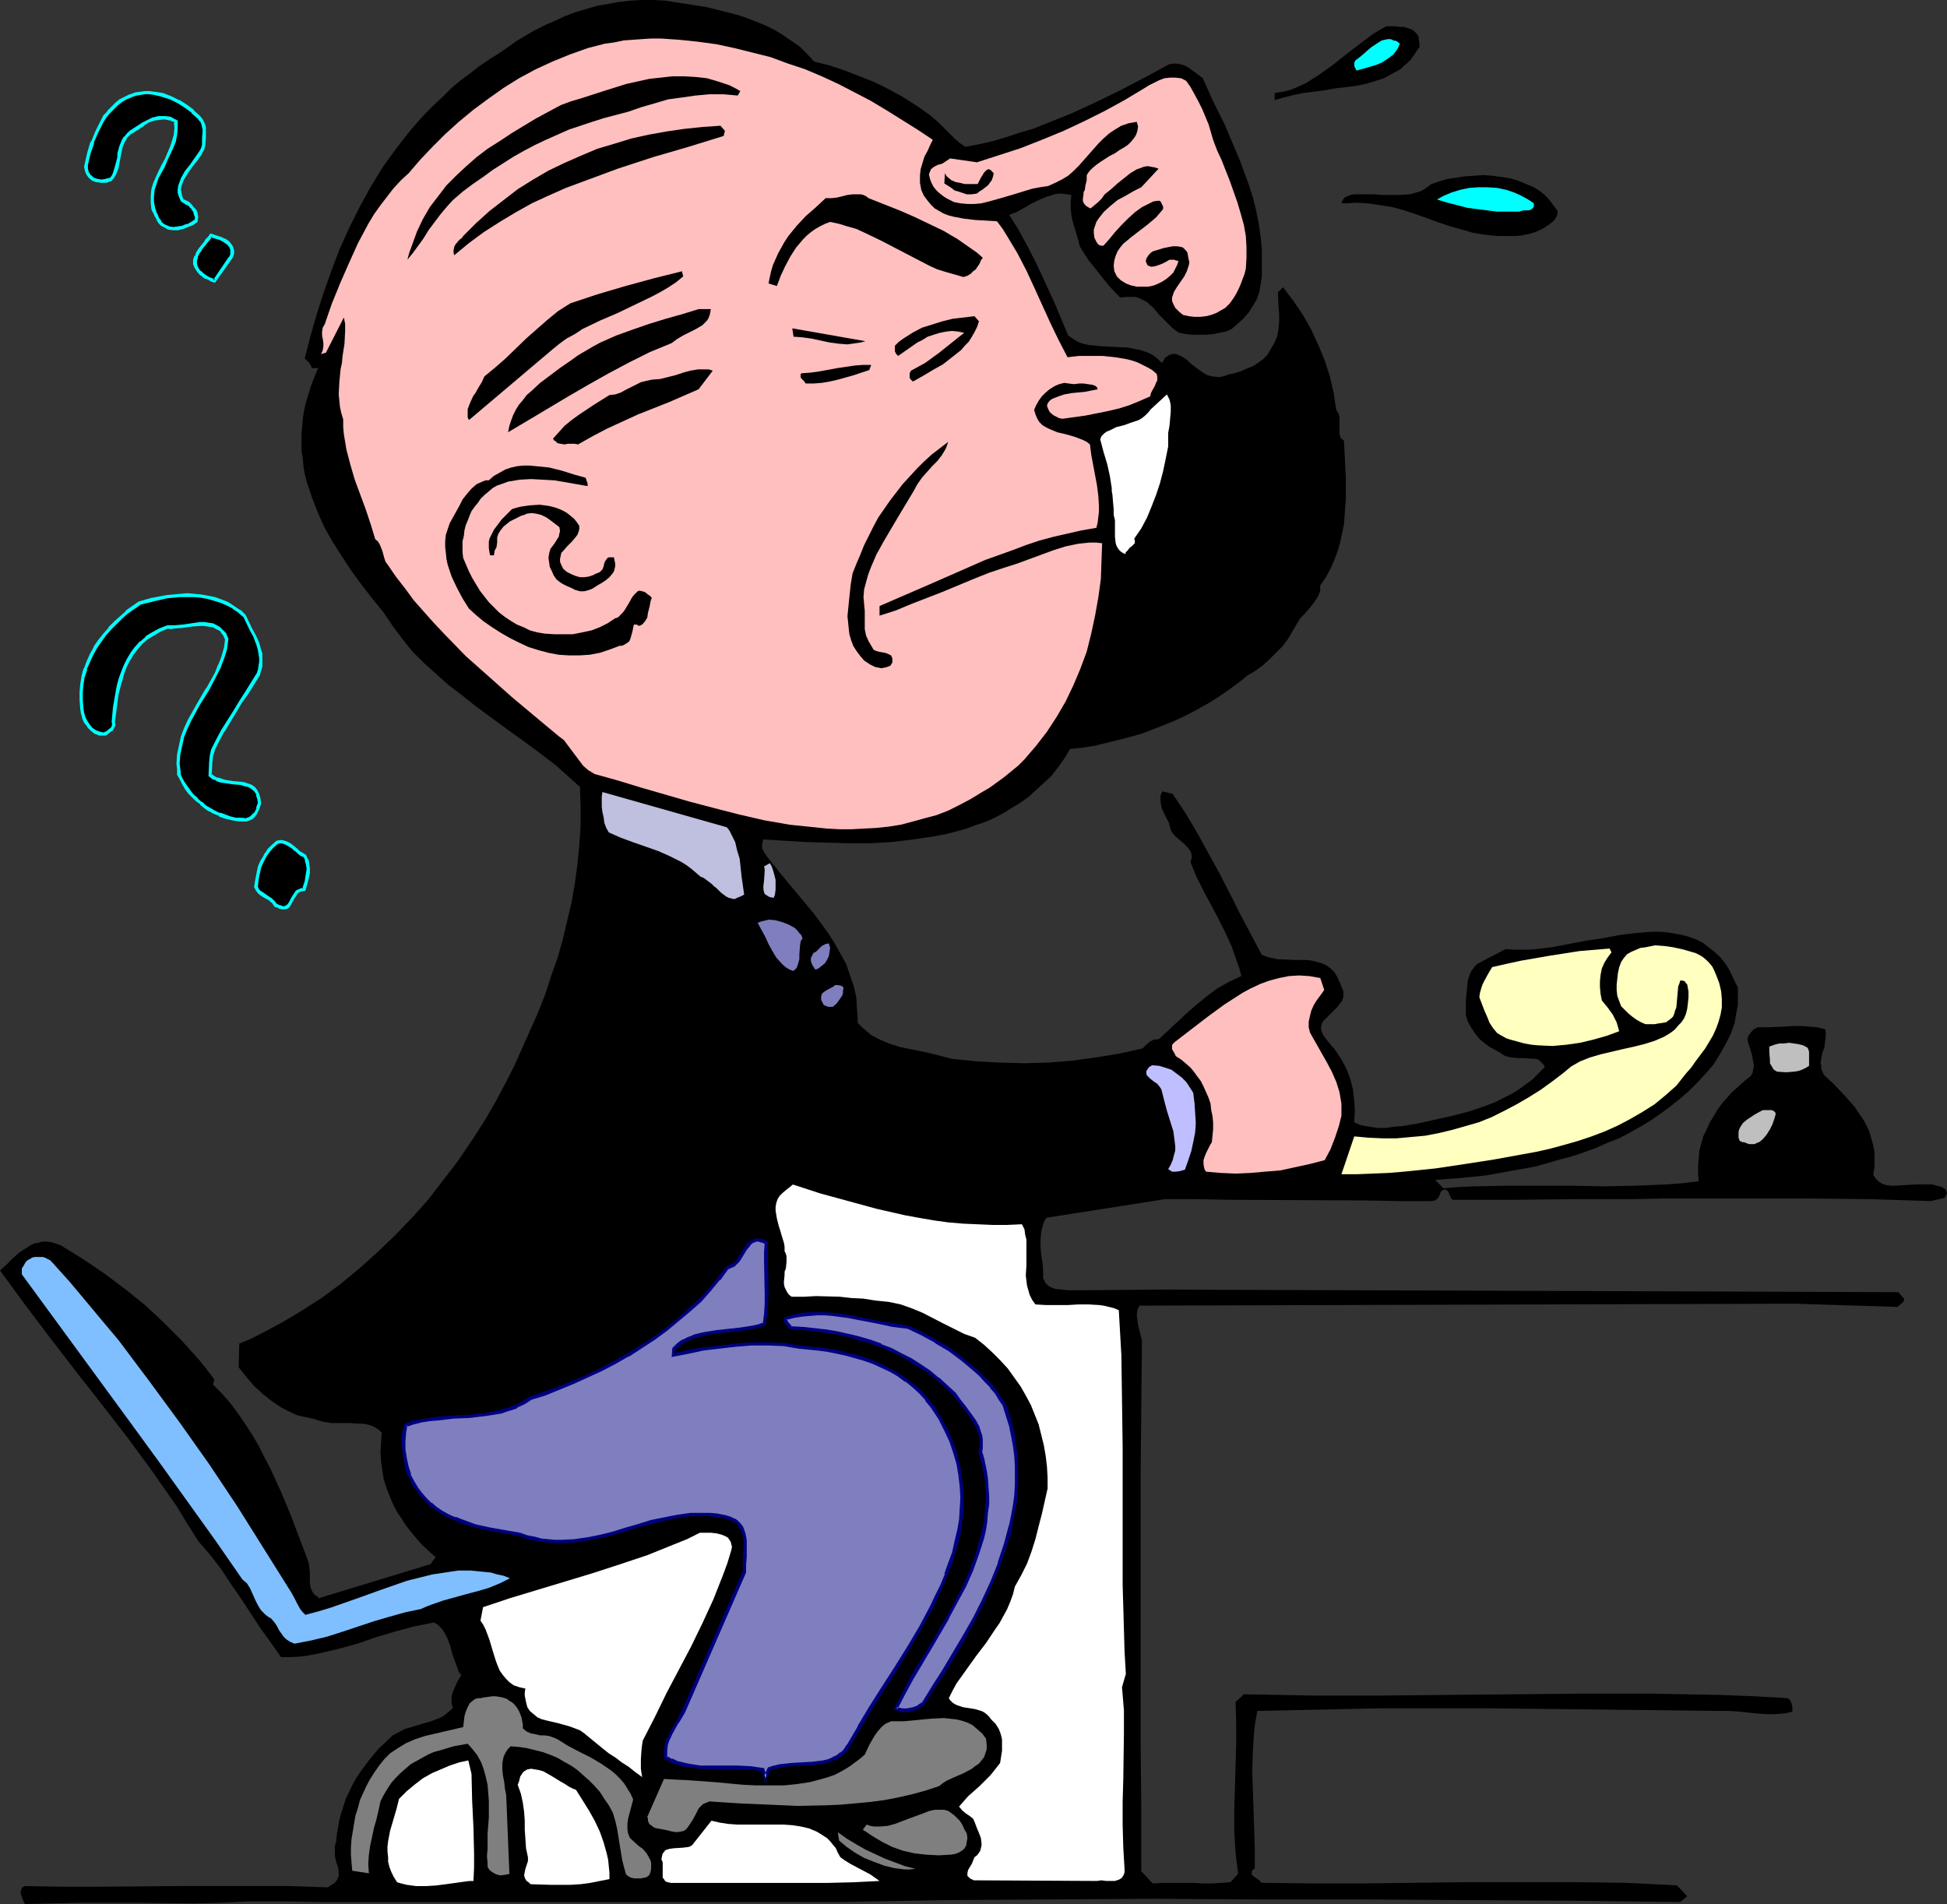 <?xml version="1.0" encoding="UTF-8" standalone="no"?>
<svg
   version="1.0"
   width="129.766mm"
   height="126.915mm"
   id="svg55"
   sodipodi:docname="Thinking 6.wmf"
   xmlns:inkscape="http://www.inkscape.org/namespaces/inkscape"
   xmlns:sodipodi="http://sodipodi.sourceforge.net/DTD/sodipodi-0.dtd"
   xmlns="http://www.w3.org/2000/svg"
   xmlns:svg="http://www.w3.org/2000/svg">
  <rect width="100%" height="100%" fill="#333333" stroke="none"/>
  <sodipodi:namedview
     id="namedview55"
     pagecolor="#ffffff"
     bordercolor="#000000"
     borderopacity="0.25"
     inkscape:showpageshadow="2"
     inkscape:pageopacity="0.0"
     inkscape:pagecheckerboard="0"
     inkscape:deskcolor="#d1d1d1"
     inkscape:document-units="mm" />
  <defs
     id="defs1">
    <pattern
       id="WMFhbasepattern"
       patternUnits="userSpaceOnUse"
       width="6"
       height="6"
       x="0"
       y="0" />
  </defs>
  <path
     style="fill:#000000;fill-opacity:1;fill-rule:evenodd;stroke:none"
     d="m 78.699,92.737 h -0.162 v -0.162 l -0.323,-0.646 -0.323,-0.485 -0.162,-0.323 h -0.162 l -0.808,-0.808 1.454,-5.655 1.616,-5.655 1.778,-5.493 1.939,-5.493 2.101,-5.493 2.424,-5.332 2.586,-5.17 2.747,-5.008 3.07,-5.008 3.394,-4.685 3.555,-4.524 1.939,-2.262 1.939,-2.1 2.101,-2.1 2.101,-1.939 2.101,-2.1 2.262,-1.939 2.424,-1.777 2.262,-1.777 2.586,-1.777 2.586,-1.616 2.101,-1.454 2.262,-1.616 2.424,-1.454 2.262,-1.293 2.586,-1.293 2.586,-1.131 2.424,-1.131 2.586,-0.969 2.747,-0.808 2.747,-0.808 2.747,-0.485 2.747,-0.485 2.909,-0.323 L 161.6,0 h 2.909 l 3.07,0.162 5.171,0.808 5.171,0.808 5.171,1.293 2.586,0.646 2.424,0.808 2.424,0.969 2.424,0.969 2.262,1.131 2.101,1.293 2.101,1.454 2.101,1.454 1.778,1.777 1.778,1.939 3.878,0.969 3.878,1.293 3.717,1.454 3.717,1.454 3.555,1.777 3.555,1.939 3.555,2.262 3.232,2.262 1.131,0.969 1.131,0.969 2.101,2.1 2.101,2.1 1.131,0.969 1.454,0.969 3.394,-0.646 3.555,-0.808 3.232,-0.969 3.394,-1.131 3.394,-0.969 3.232,-1.293 6.464,-2.585 6.302,-2.908 6.302,-3.07 6.141,-3.231 5.979,-3.231 1.454,-0.162 1.131,0.162 1.131,0.323 0.97,0.485 1.778,1.293 1.939,1.454 2.586,5.816 2.909,5.816 2.586,6.139 1.293,3.07 1.131,3.07 1.131,3.07 0.97,3.07 0.808,3.231 0.646,3.231 0.485,3.231 0.323,3.393 v 3.393 3.393 l -0.323,2.1 -0.323,1.777 -0.646,1.939 -0.97,1.616 -1.131,1.777 -1.293,1.454 -1.454,1.293 -1.454,1.293 -1.454,0.646 -1.616,0.323 -1.616,0.323 -1.778,0.162 h -1.616 -1.778 l -1.616,-0.162 -1.778,-0.323 -0.97,-0.646 -0.808,-0.646 -1.616,-1.616 -1.616,-1.616 -1.454,-1.777 -0.808,-0.646 -0.808,-0.808 -0.97,-0.485 -0.97,-0.485 -1.131,-0.323 h -0.97 -1.293 l -1.454,0.162 -2.747,-2.908 -2.586,-3.231 -2.586,-3.231 -2.262,-3.554 -0.323,-1.454 -0.485,-1.616 -0.485,-1.616 -0.485,-1.616 -0.323,-1.616 -0.162,-1.616 v -1.777 l 0.162,-1.616 -1.131,-0.162 -1.131,-0.162 h -0.97 l -0.97,0.162 -2.101,0.646 -1.939,0.808 -1.939,0.969 -1.939,1.131 -1.778,0.969 -1.778,0.646 2.262,3.554 2.101,3.878 1.939,3.716 1.778,3.716 3.555,7.755 3.232,7.755 1.131,0.808 1.293,0.808 1.293,0.485 1.454,0.323 3.232,0.323 3.232,0.162 3.394,0.162 1.616,0.323 1.616,0.323 1.454,0.485 1.454,0.646 1.293,0.969 1.131,1.131 0.485,-0.646 0.323,-0.646 0.485,-0.323 0.485,-0.323 0.485,-0.162 0.323,-0.162 h 0.97 l 0.808,0.323 0.97,0.485 0.97,0.646 0.808,0.808 2.101,1.616 1.131,0.808 1.131,0.646 1.293,0.323 1.293,0.162 h 0.646 l 0.646,-0.162 0.646,-0.162 0.808,-0.323 1.454,-0.323 1.616,-0.485 1.454,-0.646 1.616,-0.646 1.293,-0.808 1.293,-0.969 1.131,-1.131 0.808,-1.454 0.485,-0.808 0.485,-0.808 0.646,-1.616 0.323,-1.777 0.162,-1.777 v -1.777 l -0.162,-1.939 -0.162,-3.716 1.293,-1.293 2.586,3.393 2.424,3.554 2.101,3.716 1.778,3.878 1.616,3.878 1.293,4.039 0.97,4.201 0.646,4.362 0.323,0.323 0.162,0.323 0.323,0.969 v 0.969 2.423 0.969 l 0.162,0.485 0.162,0.485 0.323,0.323 0.485,0.323 0.485,9.532 v 4.847 l -0.162,2.262 -0.162,2.262 -0.162,2.262 -0.485,2.262 -0.485,2.262 -0.646,2.262 -0.808,2.1 -0.97,2.262 -1.131,2.1 -1.454,2.1 v 1.292 l -0.485,1.293 -0.808,1.292 -0.808,1.131 -1.939,2.262 -0.97,0.969 -0.808,1.293 -1.131,1.939 -1.131,1.939 -1.454,1.939 -1.616,1.616 -1.616,1.616 -1.778,1.616 -1.778,1.293 -1.939,1.131 -2.424,1.939 -2.424,1.777 -2.586,1.777 -2.586,1.616 -2.586,1.454 -2.747,1.454 -2.747,1.292 -2.747,1.131 -2.909,1.131 -2.909,1.131 -2.909,0.808 -3.07,0.808 -5.979,1.454 -3.07,0.485 -3.07,0.323 -1.454,2.423 -1.616,2.262 -1.616,2.1 -1.939,1.777 -1.939,1.777 -1.939,1.777 -2.101,1.454 -2.101,1.292 -2.101,1.292 -2.424,1.292 -2.262,0.969 -2.424,0.808 -2.586,0.969 -2.424,0.646 -2.586,0.646 -2.586,0.485 -5.333,0.808 -5.333,0.646 -5.494,0.323 h -5.494 l -5.494,-0.162 -5.494,-0.162 -5.333,-0.323 -5.171,-0.323 -0.162,0.485 -0.162,0.646 v 0.485 0.646 l 0.485,0.969 0.646,0.969 3.878,4.847 4.04,4.847 4.04,4.847 1.778,2.423 1.778,2.423 1.616,2.585 1.454,2.585 1.454,2.585 0.97,2.908 0.97,2.747 0.646,2.908 0.162,3.07 0.162,1.616 v 1.616 l 1.131,1.131 1.131,0.969 1.131,0.969 1.454,0.808 1.454,0.646 1.454,0.646 3.07,0.969 3.232,0.646 3.232,0.646 3.232,0.808 3.07,0.808 6.141,0.646 6.141,0.323 6.141,0.162 5.979,-0.162 5.979,-0.485 5.979,-0.808 5.979,-0.969 5.818,-1.292 0.97,-0.969 0.97,-0.808 0.97,-0.485 h 0.646 l 0.646,-0.162 4.686,-4.362 2.424,-2.262 2.424,-2.1 2.586,-2.1 2.586,-1.939 2.909,-1.616 3.07,-1.454 -0.485,-1.939 -0.646,-1.777 -1.293,-3.716 -1.616,-3.554 -1.778,-3.554 -3.717,-6.947 -1.778,-3.554 -1.454,-3.554 0.162,-0.808 0.162,-0.646 -0.162,-0.808 -0.162,-0.485 -0.323,-0.485 -0.485,-0.646 -0.97,-0.969 -2.101,-1.777 -0.808,-0.969 -0.323,-0.646 -0.162,-0.646 -0.323,-1.131 -0.485,-0.969 -1.131,-2.262 -0.323,-1.131 -0.162,-1.292 v -1.131 l 0.162,-0.485 0.323,-0.646 2.586,0.646 3.232,4.847 3.07,5.17 2.747,5.008 2.747,5.008 2.586,5.008 2.586,5.17 2.747,5.17 2.747,5.17 1.293,0.485 1.293,0.323 1.454,0.323 h 1.293 l 2.909,0.162 h 2.909 l 1.454,0.162 1.293,0.323 1.131,0.323 1.131,0.485 1.131,0.808 0.97,0.969 0.808,1.292 0.323,0.808 0.323,0.646 0.323,0.808 0.162,0.485 0.323,0.646 v 0.646 0.969 l -0.323,0.969 -0.646,0.808 -0.646,0.808 -1.454,1.454 -1.454,1.454 -0.646,0.646 -0.323,0.808 -0.162,0.969 0.162,0.485 0.162,0.485 0.162,0.485 0.323,0.485 0.485,0.646 0.485,0.646 1.778,2.1 1.616,2.423 1.293,2.423 0.97,2.585 0.646,2.585 0.323,2.747 0.162,2.585 -0.162,2.908 0.97,0.485 0.97,0.323 1.939,0.323 1.939,0.323 h 2.101 l 2.101,-0.323 2.101,-0.162 1.939,-0.323 0.97,-0.162 0.97,-0.162 8.726,-1.939 4.363,-1.131 4.202,-1.454 2.101,-0.808 1.939,-0.969 1.939,-0.969 1.939,-1.131 1.778,-1.292 1.778,-1.292 1.616,-1.616 1.616,-1.616 -0.323,-0.646 -0.485,-0.485 -0.485,-0.485 -0.485,-0.323 -0.808,-0.162 h -0.808 l -1.616,-0.162 h -1.616 l -1.778,-0.162 -0.808,-0.162 -0.646,-0.162 -0.646,-0.323 -0.646,-0.485 -1.454,-0.808 -1.454,-0.808 -1.293,-0.969 -1.293,-1.131 -0.97,-1.292 -0.97,-1.454 -0.808,-1.454 -0.485,-1.616 v -3.554 l 0.162,-1.777 0.162,-1.777 0.162,-1.616 0.485,-1.454 0.323,-0.808 0.485,-0.646 0.485,-0.646 0.646,-0.646 7.11,-3.716 1.939,0.162 h 1.778 1.939 l 2.101,-0.162 4.04,-0.485 4.202,-0.808 4.202,-0.808 4.363,-0.646 4.202,-0.808 4.04,-0.485 2.101,-0.162 1.939,-0.162 h 2.101 l 1.939,0.162 1.778,0.323 1.778,0.323 1.778,0.485 1.778,0.646 1.616,0.808 1.454,1.131 1.454,1.131 1.454,1.292 1.293,1.616 1.131,1.777 0.97,2.1 1.131,2.262 v 1.454 1.616 1.454 l -0.323,1.454 -0.485,2.908 -0.97,2.747 -1.293,2.585 -1.454,2.585 -1.616,2.585 -1.939,2.262 -2.101,2.262 -2.101,2.1 -2.424,2.1 -2.424,1.939 -2.424,1.777 -2.586,1.777 -2.424,1.454 -2.586,1.454 -2.747,1.454 -2.909,1.131 -2.909,1.293 -3.07,1.131 -2.909,0.969 -3.07,0.808 -6.141,1.777 -6.302,1.131 -6.302,1.131 -6.302,0.646 -6.464,0.485 2.101,2.1 4.04,-0.323 3.878,-0.162 8.242,-0.162 h 16.16 l 7.918,0.162 8.08,-0.162 8.08,-0.323 4.04,-0.323 3.878,-0.485 -0.162,-1.939 v -1.939 l 0.162,-1.939 0.162,-1.939 0.485,-1.777 0.485,-1.777 0.808,-1.616 0.808,-1.777 0.97,-1.616 0.97,-1.616 1.131,-1.616 1.293,-1.454 1.293,-1.454 1.454,-1.292 1.616,-1.454 1.616,-1.292 0.485,-0.808 0.162,-0.969 0.162,-0.808 -0.162,-0.969 -0.323,-1.777 -0.485,-1.616 -0.485,-1.454 -0.162,-0.808 0.162,-0.808 0.323,-0.485 0.485,-0.646 0.646,-0.646 0.97,-0.485 h 2.262 l 4.363,-0.162 2.262,-0.162 h 2.101 l 2.101,0.162 1.939,0.162 1.939,0.485 0.162,0.808 v 0.808 l -0.162,1.454 -0.162,1.454 -0.485,1.293 -0.323,1.454 -0.162,1.292 0.162,0.646 v 0.808 l 0.323,0.646 0.323,0.808 2.747,2.585 2.586,2.747 2.424,2.747 0.97,1.454 1.131,1.616 0.808,1.454 0.808,1.777 0.485,1.616 0.485,1.777 0.323,1.777 v 1.777 1.939 l -0.323,1.939 0.646,0.969 0.646,0.646 0.97,0.646 0.97,0.323 1.131,0.162 h 1.131 l 2.586,-0.162 2.747,-0.162 h 2.747 1.293 l 1.131,0.323 1.293,0.323 0.97,0.646 0.162,0.485 0.162,0.485 -0.162,0.323 -0.162,0.323 -0.323,0.485 -0.646,0.162 -1.454,0.323 -0.646,0.162 -0.646,0.162 -15.19,-0.485 -15.029,-0.162 h -15.029 -14.867 -7.595 l -7.434,0.162 h -15.029 l -15.029,0.162 h -15.19 l -0.485,-0.323 -0.162,-0.485 -0.323,-0.646 -0.162,-0.485 -0.323,-0.323 -0.323,-0.323 h -0.323 -0.162 l -0.323,0.162 -0.485,0.323 -0.323,0.969 -0.485,0.808 -0.646,0.485 -0.97,0.162 h -8.242 l -8.403,-0.162 -33.936,-0.162 -8.403,-0.162 h -8.08 l -29.896,4.685 -0.485,0.808 -0.323,0.808 -0.485,1.939 -0.162,1.939 v 1.939 l 0.162,1.939 0.323,1.939 0.162,1.939 v 1.939 l 0.323,0.646 0.323,0.646 0.485,0.485 0.646,0.485 0.485,0.162 0.808,0.323 1.616,0.162 1.616,0.162 h 1.616 1.454 1.454 l 19.23,-0.162 185.355,0.646 0.485,0.485 0.485,0.646 0.485,0.485 v 0.485 l -0.162,0.323 -1.454,1.293 -26.018,-0.808 -164.993,0.485 -0.485,1.131 -0.162,1.292 0.162,1.131 0.162,1.293 0.646,2.585 0.323,1.292 v 1.293 l -0.162,16.479 -0.162,16.641 v 33.282 33.12 l 0.162,16.641 v 16.318 l 2.909,3.07 2.424,-0.162 h 2.424 5.171 l 2.424,0.162 h 2.586 l 2.262,-0.162 2.262,-0.162 1.939,-2.1 -0.323,-2.585 -0.323,-2.747 -0.323,-5.332 v -5.493 l 0.162,-5.493 0.323,-10.986 v -5.332 l -0.162,-5.332 2.101,-1.939 8.726,0.162 8.726,0.162 h 17.13 l 16.968,-0.162 16.968,-0.162 16.968,-0.162 h 16.968 l 17.13,0.323 8.565,0.323 8.726,0.485 0.485,0.323 0.323,0.323 0.162,0.485 0.162,0.323 0.162,0.969 v 0.969 l -1.131,0.323 -0.97,0.162 -2.262,0.162 h -2.262 l -2.262,-0.162 -4.848,-0.485 -2.262,-0.162 h -2.262 l -14.221,-0.162 -28.442,-0.323 -14.382,-0.162 h -14.382 -14.706 l -7.434,0.162 -7.595,0.162 -7.595,0.162 -7.757,0.162 -0.485,2.585 -0.323,2.423 -0.323,5.008 -0.162,5.008 0.162,5.008 0.162,5.008 0.162,4.847 0.162,4.847 v 4.847 l -0.323,0.323 -0.323,0.323 -0.162,0.323 v 0.162 0.485 l 0.485,0.485 0.485,0.323 0.485,0.323 0.646,0.485 0.323,0.485 12.766,0.162 h 12.928 l 12.928,-0.162 13.251,-0.162 h 13.251 13.251 l 13.251,0.162 6.626,0.323 6.464,0.323 2.586,2.747 -1.778,1.454 -26.826,-0.323 -26.664,-0.162 -26.341,-0.162 h -26.341 l -26.341,-0.162 -26.179,0.162 -26.341,0.162 -26.341,0.485 H 81.608 l -9.534,-0.162 H 62.378 l -6.787,0.323 -6.949,0.162 -14.059,-0.162 H 20.362 l -6.949,0.162 -7.11,0.162 -0.323,-0.485 -0.162,-0.485 -0.485,-1.293 -0.162,-0.646 0.162,-0.646 0.162,-0.485 0.646,-0.485 9.534,0.162 h 9.696 l 19.069,-0.162 h 18.907 9.696 l 9.534,0.323 0.97,-0.646 0.808,-0.485 0.485,-0.646 0.323,-0.646 0.162,-0.485 v -0.646 l -0.162,-1.454 -0.485,-1.454 -0.323,-1.454 v -0.969 -0.808 -0.808 l 0.323,-0.969 0.162,-1.777 0.323,-1.939 0.323,-1.777 0.485,-1.777 1.131,-3.554 1.616,-3.393 0.97,-1.777 0.97,-1.454 2.262,-3.07 2.424,-2.908 2.747,-2.585 0.808,-0.808 0.97,-0.485 2.101,-1.131 2.262,-0.646 2.101,-0.646 2.262,-0.646 2.101,-0.808 0.97,-0.485 0.808,-0.646 0.808,-0.646 0.808,-0.808 -0.323,-0.969 v -0.969 -0.969 l 0.323,-1.131 0.97,-2.262 1.131,-1.939 -0.646,-0.808 -0.323,-0.969 -0.646,-1.777 -0.646,-1.777 -0.485,-1.939 -0.646,-1.777 -0.808,-1.616 -0.485,-0.808 -0.646,-0.646 -0.646,-0.646 -0.97,-0.485 -2.424,0.485 -2.424,0.485 -4.848,1.292 -4.848,1.454 -4.686,1.616 -4.686,1.292 -4.848,1.131 -2.424,0.485 -2.262,0.323 -2.586,0.162 H 70.781 l -2.586,-3.716 -2.586,-3.554 -2.424,-3.716 -2.424,-3.716 -2.586,-3.716 -2.424,-3.716 -2.747,-3.554 -3.07,-3.554 -2.747,-4.362 -2.747,-4.524 -3.07,-4.362 -2.909,-4.201 -6.302,-8.563 -6.626,-8.563 -6.464,-8.24 -6.464,-8.401 L 6.141,328.457 0,320.056 l 1.616,-1.454 1.616,-1.616 1.616,-1.454 1.778,-1.131 0.97,-0.646 0.97,-0.485 0.97,-0.162 1.131,-0.323 h 0.97 l 1.293,0.162 1.131,0.323 1.293,0.485 5.494,3.393 5.494,3.716 5.171,3.878 5.01,4.039 4.686,4.362 4.525,4.524 4.363,4.847 1.939,2.423 1.939,2.585 -0.323,1.293 2.262,2.262 2.101,2.423 1.939,2.585 1.778,2.585 1.778,2.747 1.616,2.747 1.454,2.908 1.454,2.747 2.747,5.978 2.424,5.816 2.262,5.978 2.262,5.978 0.162,1.131 0.162,1.292 v 2.585 l 0.162,1.292 0.485,1.131 0.323,0.485 0.323,0.323 0.485,0.323 0.485,0.485 28.118,-8.563 1.293,-1.777 -3.232,-2.908 -1.454,-1.616 -1.454,-1.777 -1.293,-1.616 -1.131,-1.777 -1.293,-1.939 -0.97,-1.939 -0.808,-1.939 -0.808,-2.1 -0.646,-2.1 -0.323,-2.1 -0.323,-2.262 -0.162,-2.423 0.162,-2.262 0.162,-2.585 -0.808,-0.808 -0.808,-0.485 -0.97,-0.485 -1.131,-0.323 -0.97,-0.162 H 90.334 L 88.234,358.508 h -2.424 -2.262 l -2.101,-0.323 -1.131,-0.323 -0.97,-0.323 -1.454,-0.323 -1.454,-0.323 -1.454,-0.323 -1.454,-0.646 -1.293,-0.646 -1.293,-0.646 -2.424,-1.616 -2.262,-1.777 -2.262,-2.1 -1.939,-2.262 -1.939,-2.423 0.162,-5.978 2.747,-1.131 2.586,-1.293 5.171,-2.747 5.171,-3.07 5.01,-3.231 4.848,-3.554 4.686,-3.877 4.686,-4.201 4.363,-4.201 4.363,-4.524 4.04,-4.524 3.717,-4.847 3.717,-4.847 3.394,-5.008 3.232,-5.008 2.909,-5.008 2.747,-5.17 2.101,-4.201 1.939,-4.362 1.939,-4.362 1.939,-4.362 1.778,-4.524 1.454,-4.524 1.616,-4.524 1.293,-4.524 1.131,-4.847 1.131,-4.685 0.808,-4.685 0.646,-4.847 0.485,-4.847 0.323,-4.847 v -5.008 l -0.162,-4.847 -3.07,-2.747 -3.07,-2.747 -3.394,-2.585 -3.232,-2.423 -6.949,-5.008 -6.787,-5.008 -3.232,-2.585 -3.394,-2.585 -3.07,-2.747 -3.07,-2.747 -2.909,-2.908 -2.586,-3.231 -2.424,-3.231 -2.262,-3.393 -2.909,-3.554 -2.747,-3.554 -2.586,-3.554 -2.424,-3.716 -2.262,-3.554 -2.101,-3.716 -1.616,-3.716 -1.454,-3.716 -1.293,-3.878 -0.485,-1.939 -0.323,-1.939 -0.162,-1.939 -0.323,-1.939 v -1.939 -2.1 l 0.162,-1.939 0.162,-2.1 0.323,-2.1 0.485,-2.1 0.646,-2.1 0.646,-2.1 0.808,-2.1 0.97,-2.262 z"
     id="path1" />
  <path
     style="fill:#000000;fill-opacity:1;fill-rule:evenodd;stroke:none"
     d="m 357.297,8.886 0.323,2.908 -0.808,1.131 -0.646,0.969 -0.808,1.131 -0.808,0.808 -0.97,0.808 -0.808,0.808 -2.101,1.131 -2.101,1.131 -2.424,0.808 -2.262,0.646 -2.424,0.485 -5.333,0.646 -2.586,0.485 -2.586,0.323 -2.586,0.323 -2.424,0.485 -2.586,0.646 -2.262,0.646 v -1.777 l 2.101,-0.323 1.939,-0.485 1.939,-0.808 1.778,-0.808 1.778,-1.131 1.778,-1.131 3.394,-2.423 1.616,-1.293 1.616,-1.293 3.394,-2.585 3.232,-2.423 1.778,-1.131 1.778,-0.969 h 2.262 l 1.131,0.162 h 1.131 l 0.97,0.323 0.97,0.323 0.808,0.646 0.808,0.969 z"
     id="path2" />
  <path
     style="fill:#00ffff;fill-opacity:1;fill-rule:evenodd;stroke:none"
     d="m 352.611,10.986 -0.323,0.808 -0.323,0.646 -0.485,0.646 -0.485,0.646 -1.293,0.969 -1.454,0.969 -1.454,0.646 -1.616,0.485 -3.394,0.969 -0.162,-0.162 -0.162,-0.323 -0.323,-0.646 v -0.808 l 0.162,-0.323 0.162,-0.323 1.293,-0.969 1.293,-1.131 1.293,-1.131 1.454,-0.969 1.293,-0.808 0.808,-0.162 0.646,-0.162 h 0.808 l 0.646,0.323 0.808,0.162 z"
     id="path3" />
  <path
     style="fill:#ffbfbf;fill-opacity:1;fill-rule:evenodd;stroke:none"
     d="m 305.585,35.221 0.97,2.585 1.131,2.423 2.101,5.332 0.97,2.747 0.97,2.747 0.808,2.747 0.808,2.908 0.485,2.747 0.162,2.747 v 2.747 l -0.162,2.747 -0.323,1.293 -0.485,1.293 -0.485,1.293 -0.485,1.131 -0.646,1.293 -0.808,1.293 -0.808,1.131 -1.131,1.131 -1.131,0.646 -1.131,0.646 -1.293,0.485 -1.293,0.323 -1.454,0.162 h -1.454 l -1.454,-0.162 -1.454,-0.323 -0.97,-0.808 -0.97,-0.969 -0.646,-1.293 -0.162,-0.485 V 74.965 l 0.485,-1.454 0.808,-1.293 1.778,-2.585 0.646,-1.293 0.485,-1.454 0.162,-0.808 -0.162,-0.646 -0.162,-0.808 -0.162,-0.969 -0.323,-0.485 -0.485,-0.485 -0.323,-0.323 -0.485,-0.162 -0.97,-0.162 h -1.131 l -2.424,0.485 -0.97,0.323 -1.131,0.323 -0.485,0.162 -0.485,0.323 -0.485,0.485 -0.323,0.485 -0.323,0.485 -0.162,0.646 0.162,0.485 0.323,0.646 0.485,0.162 0.485,0.162 0.97,-0.162 0.97,-0.323 0.808,-0.323 0.97,-0.485 0.808,-0.485 h 0.646 0.485 l 0.485,0.162 0.646,0.162 -0.323,0.969 -0.485,0.969 -0.485,0.969 -0.808,0.808 -0.97,0.808 -0.97,0.646 -0.97,0.485 -1.131,0.485 -1.454,0.323 h -1.454 -1.454 l -1.454,-0.323 -1.293,-0.485 -1.293,-0.808 -0.97,-0.969 -0.323,-0.646 -0.323,-0.646 -0.162,-1.454 0.162,-1.293 0.323,-1.131 0.485,-1.131 0.646,-0.969 0.808,-0.969 0.97,-0.808 0.97,-0.808 2.101,-1.616 2.101,-1.616 2.101,-1.777 0.97,-1.131 0.808,-0.969 v -0.646 l -0.323,-0.646 -0.323,-0.646 -0.323,-0.162 h -0.323 l -1.131,0.162 -0.97,0.485 -0.97,0.485 -0.97,0.485 -1.778,1.293 -1.778,1.616 -1.616,1.616 -1.616,1.777 -1.454,1.777 -1.454,1.616 h -0.646 l -0.485,-0.162 -0.323,-0.323 -0.323,-0.485 -0.485,-0.969 -0.162,-1.131 V 57.839 l 0.323,-0.969 0.323,-0.969 0.646,-0.969 0.646,-0.808 0.646,-0.808 1.616,-1.454 1.778,-1.454 2.101,-1.131 1.939,-1.131 1.939,-0.969 4.363,-4.685 -0.97,-0.323 -0.97,-0.162 -0.808,-0.162 -0.97,0.162 -0.808,0.323 -0.97,0.323 -1.616,0.969 -1.616,1.293 -1.616,1.293 -1.616,1.454 -1.616,1.293 -0.808,1.131 -0.808,0.808 -0.97,0.808 -0.97,0.808 -0.646,-0.323 -0.485,-0.323 -0.323,-0.323 -0.323,-0.485 -0.162,-0.485 v -0.485 l 0.162,-1.131 v -0.485 l 0.323,-0.646 0.162,-1.131 0.323,-1.293 V 44.107 l 0.646,-0.969 0.808,-0.808 0.97,-0.808 1.131,-0.808 2.262,-1.454 1.293,-0.646 1.131,-0.808 1.131,-0.646 0.97,-0.646 0.808,-0.808 0.808,-0.969 0.485,-0.808 0.323,-0.969 0.162,-1.131 -0.323,-1.131 -0.97,0.162 -0.97,0.162 -1.939,0.646 -1.616,0.969 -1.454,0.969 -1.454,1.293 -1.293,1.293 -2.424,2.747 -2.424,2.747 -1.454,1.454 -1.293,1.131 -1.616,0.969 -1.616,0.808 -1.778,0.808 -2.101,0.323 -1.778,0.323 -1.616,0.485 -3.717,1.131 -3.878,1.131 -1.778,0.485 -1.939,0.485 -1.778,0.162 h -1.778 l -1.778,-0.162 -1.616,-0.323 -1.616,-0.808 -0.808,-0.485 -0.646,-0.485 -0.808,-0.646 -0.646,-0.646 -0.646,-0.808 -0.485,-0.969 -0.323,-0.808 -0.162,-0.646 -0.162,-0.646 0.162,-0.485 0.162,-0.323 0.162,-0.485 0.808,-0.646 0.97,-0.485 1.131,-0.323 0.97,-0.646 0.97,-0.646 6.787,0.969 5.494,-1.777 5.494,-1.777 5.333,-2.1 5.494,-2.262 5.171,-2.423 5.171,-2.585 5.01,-2.747 4.848,-2.908 1.293,-0.808 1.293,-0.646 1.293,-0.646 1.293,-0.485 1.454,-0.162 h 1.293 l 1.454,0.162 1.293,0.646 1.131,1.616 0.97,1.777 0.97,1.777 0.97,1.939 0.808,1.939 0.808,1.939 z"
     id="path4" />
  <path
     style="fill:#000000;fill-opacity:1;fill-rule:evenodd;stroke:none"
     d="m 50.096,29.566 0.646,0.808 0.323,0.808 0.323,0.808 v 0.808 1.939 1.939 l -0.485,0.969 -0.485,0.808 -0.97,1.777 -1.293,1.616 -1.131,1.454 -1.131,1.777 -0.646,1.616 v 0.969 0.808 l 0.162,0.969 0.485,0.969 1.454,0.808 0.646,0.646 0.646,0.485 0.323,0.646 0.323,0.808 0.162,0.969 v 0.808 l -1.131,0.646 -1.131,0.646 -1.131,0.323 -1.131,0.323 h -1.293 l -1.131,-0.162 -1.131,-0.485 -0.646,-0.323 -0.485,-0.485 -0.485,-0.969 -0.485,-0.808 -0.323,-0.808 -0.323,-0.969 -0.162,-1.616 v -1.454 l 0.162,-1.616 0.323,-1.616 0.646,-1.454 0.646,-1.454 0.808,-1.454 0.808,-1.616 1.454,-3.07 0.485,-1.616 0.323,-1.616 0.162,-1.616 v -1.777 l -0.808,-0.323 -0.646,-0.323 -1.293,-0.323 -1.454,0.162 -1.293,0.323 -1.454,0.485 -1.293,0.646 -2.424,1.616 -0.808,0.485 -0.646,0.646 -0.485,0.808 -0.485,0.646 -0.485,0.808 -0.162,0.808 -0.485,1.777 -0.162,0.808 -0.162,0.808 -0.323,1.777 -0.646,1.616 -0.323,0.808 -0.485,0.646 -1.293,0.323 -1.131,0.162 -1.131,-0.162 -0.97,-0.485 -0.808,-0.646 -0.646,-0.808 -0.162,-0.485 v -0.485 l -0.162,-0.646 0.162,-0.646 0.646,-2.747 0.808,-2.747 1.131,-2.747 1.293,-2.423 0.808,-1.293 0.808,-1.131 0.97,-0.969 0.97,-0.969 1.131,-0.969 1.293,-0.646 1.293,-0.646 1.293,-0.485 1.131,-0.162 h 1.131 1.131 1.131 l 2.101,0.485 2.101,0.646 1.939,0.969 1.939,1.293 1.616,1.293 z"
     id="path5" />
  <path
     style="fill:#00ffff;fill-opacity:1;fill-rule:evenodd;stroke:none"
     d="m 49.773,29.889 0.646,0.808 v -0.162 l 0.323,0.808 v 0 l 0.162,0.808 v -0.162 l 0.162,0.969 v -0.162 l -0.162,1.939 v 1.939 -0.162 l -0.323,0.969 -0.485,0.808 v 0 l -1.131,1.616 -1.131,1.616 -1.293,1.616 -0.97,1.777 -0.646,1.777 -0.162,0.969 v 0.808 0.162 l 0.323,0.969 0.485,1.131 1.454,0.969 V 51.539 l 0.808,0.646 h -0.162 l 0.646,0.485 h -0.162 l 0.485,0.646 v -0.162 l 0.162,0.808 v 0 l 0.323,0.808 v 0 l -0.162,0.808 0.162,-0.323 -0.97,0.646 v 0 l -1.131,0.646 v -0.162 l -1.131,0.485 h 0.162 l -1.293,0.162 h 0.162 l -1.293,0.162 h 0.162 l -1.293,-0.162 h 0.162 l -1.131,-0.485 v 0 l -0.485,-0.323 v 0 l -0.485,-0.485 h 0.162 L 40.077,54.931 v 0 l -0.323,-0.808 -0.485,-0.969 0.162,0.162 -0.323,-0.808 v 0 l -0.323,-1.616 v 0 -1.454 0 l 0.162,-1.616 v 0 l 0.485,-1.454 v 0 l 0.485,-1.454 0.808,-1.454 0.808,-1.454 0.646,-1.616 1.454,-3.07 v 0 l 0.646,-1.616 0.323,-1.616 v 0 l 0.162,-1.777 v 0 -1.939 l -0.97,-0.485 -0.808,-0.485 -1.454,-0.162 h -1.616 l -1.293,0.323 h -0.162 l -1.293,0.646 -1.293,0.646 v 0 l -3.232,2.1 -0.808,0.808 v 0 l -0.485,0.646 h -0.162 l -0.485,0.808 v 0 l -0.323,0.808 v 0 l -0.323,0.808 -0.485,1.777 v 0 0.969 l -0.646,2.423 v 0 l -0.485,1.616 v 0 l -0.323,0.646 -0.485,0.646 0.162,-0.162 -1.293,0.323 h 0.162 l -1.131,0.162 v 0 l -0.97,-0.162 v 0 l -0.97,-0.323 0.162,0.162 -0.808,-0.808 v 0.162 l -0.485,-0.808 v 0.162 l -0.162,-0.485 -0.162,-0.646 v 0 -0.485 0 -0.485 0 l 0.646,-2.747 0.97,-2.747 h -0.162 l 1.131,-2.585 1.293,-2.585 v 0 l 0.808,-1.293 0.808,-0.969 v 0 l 0.97,-0.969 0.97,-0.969 v 0 l 0.97,-0.808 1.293,-0.808 v 0 l 1.293,-0.485 h -0.162 l 1.454,-0.485 v 0 l 1.131,-0.162 h -0.162 l 1.131,-0.162 h 1.131 l 1.131,0.162 v 0 l 2.101,0.485 h -0.162 l 2.101,0.646 v 0 l 1.939,0.969 v 0 l 1.778,1.131 1.778,1.293 h -0.162 l 1.616,1.454 0.646,-0.646 -1.616,-1.454 V 27.627 L 47.026,26.335 45.248,25.204 h -0.162 l -1.939,-0.969 v 0 l -2.101,-0.808 v 0 l -2.101,-0.323 h -0.162 l -1.131,-0.162 h -1.131 l -1.131,0.162 v 0 l -1.293,0.162 -1.293,0.485 h -0.162 l -1.293,0.646 v 0 l -1.293,0.646 -0.97,0.808 -0.162,0.162 -0.97,0.969 -0.97,0.969 v 0.162 l -0.97,0.969 -0.646,1.293 v 0 l -1.293,2.585 -1.131,2.747 h -0.162 l -0.808,2.747 -0.646,2.908 v 0 l -0.162,0.646 0.162,0.646 v 0.162 l 0.162,0.485 0.162,0.485 0.646,0.969 0.97,0.808 0.97,0.323 1.293,0.162 h 1.293 l 1.293,-0.485 0.646,-0.808 0.485,-0.808 0.646,-1.616 v -0.162 l 0.485,-2.585 0.162,-0.808 v 0 l 0.323,-1.616 0.323,-0.808 v 0 l 0.323,-0.808 v 0.162 l 0.485,-0.808 h -0.162 l 0.646,-0.646 v 0 l 0.646,-0.646 v 0.162 l 3.232,-2.1 h -0.162 l 1.293,-0.808 1.454,-0.485 h -0.162 l 1.454,-0.162 h -0.162 l 1.454,-0.162 h -0.162 l 1.454,0.323 -0.162,-0.162 0.646,0.323 0.808,0.323 -0.323,-0.323 0.162,1.777 v -0.162 l -0.162,1.777 v 0 l -0.485,1.616 -0.485,1.454 v 0 l -1.293,3.07 -0.808,1.454 -0.808,1.616 -0.646,1.454 -0.646,1.454 v 0 l -0.485,1.616 v 0 l -0.162,1.616 v 0.162 1.454 0.162 l 0.162,1.616 0.323,0.808 0.162,0.162 0.323,0.808 0.485,0.808 v 0.162 l 0.485,0.808 0.646,0.646 0.646,0.323 1.131,0.646 1.293,0.162 h 1.293 v 0 l 1.131,-0.323 h 0.162 l 1.131,-0.485 v 0 l 1.293,-0.485 v 0 l 1.131,-0.808 0.162,-1.293 -0.162,-0.808 v -0.162 l -0.323,-0.808 -0.646,-0.646 -0.485,-0.646 v 0 l -0.646,-0.646 v 0 l -1.616,-0.808 0.162,0.162 -0.323,-0.969 v 0.162 l -0.162,-0.969 v 0 l -0.162,-0.808 v 0 l 0.162,-0.808 v 0 l 0.646,-1.777 v 0.162 l 0.97,-1.616 1.131,-1.616 1.293,-1.616 1.131,-1.616 v -0.162 l 0.485,-0.808 0.323,-1.131 0.162,-1.939 v -1.939 0 -0.808 l -0.323,-0.969 v 0 l -0.485,-0.969 -0.646,-0.808 z"
     id="path6" />
  <path
     style="fill:#000000;fill-opacity:1;fill-rule:evenodd;stroke:none"
     d="m 392.364,53.154 v 0.485 l -0.162,0.646 -0.485,0.969 -0.646,0.646 -0.808,0.646 -1.778,1.131 -1.778,0.808 -1.616,0.485 -1.616,0.323 -1.616,0.162 h -1.616 -3.07 l -3.07,-0.323 -3.07,-0.485 -2.747,-0.808 -2.909,-0.808 -2.909,-0.969 -5.818,-2.1 -2.909,-0.969 -2.909,-0.808 -3.07,-0.485 -3.232,-0.485 -3.232,-0.162 -1.616,0.162 h -1.778 l 0.162,-0.485 0.162,-0.323 0.485,-0.646 0.646,-0.323 0.808,-0.323 0.97,-0.162 h 0.97 1.778 2.101 l 2.262,0.162 h 2.101 2.262 l 2.262,-0.162 0.97,-0.162 0.97,-0.323 1.131,-0.323 0.808,-0.485 0.97,-0.646 0.808,-0.646 1.939,-0.646 2.101,-0.646 2.262,-0.323 2.101,-0.323 2.424,-0.162 2.262,-0.162 2.262,0.162 2.262,0.323 2.262,0.323 2.101,0.646 1.939,0.808 1.939,0.808 1.778,1.131 1.616,1.454 1.293,1.616 z"
     id="path7" />
  <path
     style="fill:#000000;fill-opacity:1;fill-rule:evenodd;stroke:none"
     d="m 250.318,43.622 -0.162,0.808 -0.323,0.969 -0.485,0.646 -0.485,0.646 -1.454,1.131 -0.808,0.485 -0.323,0.323 -0.323,0.162 -1.293,0.162 h -1.131 l -0.97,-0.323 -0.97,-0.323 -1.131,-0.323 -0.808,-0.646 -1.778,-1.131 0.162,-2.585 0.323,0.646 0.323,0.323 0.97,0.808 1.131,0.485 0.97,0.162 1.293,0.323 h 1.131 2.101 l 0.323,-0.646 0.323,-0.646 0.97,-1.616 0.485,-0.485 0.162,-0.162 0.323,-0.162 h 0.323 l 0.323,0.162 0.323,0.323 z"
     id="path8" />
  <path
     style="fill:#00ffff;fill-opacity:1;fill-rule:evenodd;stroke:none"
     d="m 386.385,51.215 v 0.808 l -0.323,0.485 -0.485,0.323 -0.485,0.162 h -1.293 l -0.646,0.162 -0.485,0.162 h -2.747 -2.747 l -2.586,-0.323 -2.586,-0.323 -2.424,-0.323 -2.424,-0.646 -2.586,-0.646 -2.586,-0.808 1.778,-0.969 1.939,-0.808 2.101,-0.646 2.262,-0.485 2.262,-0.162 h 2.424 l 2.424,0.162 2.262,0.485 1.939,0.646 1.778,0.808 1.778,0.969 z"
     id="path9" />
  <path
     style="fill:#000000;fill-opacity:1;fill-rule:evenodd;stroke:none"
     d="m 58.176,64.948 -4.04,5.816 -0.808,-0.323 -0.808,-0.323 -0.808,-0.485 -0.808,-0.485 -0.646,-0.646 -0.485,-0.646 -0.323,-0.646 -0.323,-0.808 v -0.808 l 0.323,-0.969 0.485,-0.969 0.485,-0.969 1.454,-1.777 0.646,-0.808 0.646,-0.808 1.131,0.323 1.131,0.485 0.97,0.485 0.97,0.485 0.646,0.808 0.162,0.485 0.323,0.323 v 0.485 0.646 l -0.162,0.485 z"
     id="path10" />
  <path
     style="fill:#00ffff;fill-opacity:1;fill-rule:evenodd;stroke:none"
     d="m 57.691,64.787 v -0.162 l -4.04,5.978 0.646,-0.162 -0.808,-0.323 v 0 l -0.808,-0.323 -0.808,-0.485 v 0 l -0.646,-0.485 v 0 l -0.646,-0.646 v 0.162 l -0.485,-0.646 v 0 l -0.323,-0.646 v 0 l -0.162,-0.646 v 0 -0.808 0 l 0.323,-0.808 h -0.162 l 0.485,-0.969 v 0 l 0.646,-0.808 h -0.162 l 1.454,-1.777 v 0 l 0.646,-0.808 v 0 l 0.646,-0.808 -0.485,0.162 1.131,0.323 1.131,0.323 v 0 l 0.97,0.485 v 0 l 0.808,0.646 v -0.162 l 0.646,0.808 v -0.162 l 0.162,0.485 0.162,0.323 v 0 0.485 -0.162 0.646 -0.162 0.485 0 l -0.323,0.646 0.808,0.323 0.323,-0.646 v 0 l 0.162,-0.646 v -0.646 0 l -0.162,-0.646 -0.162,-0.485 -0.323,-0.485 -0.646,-0.808 -0.97,-0.646 h -0.162 l -0.97,-0.485 h -0.162 l -0.97,-0.323 -1.454,-0.485 -0.808,1.131 v -0.162 l -0.646,0.808 v 0.162 l -1.454,1.777 v 0 l -0.646,0.969 -0.323,0.969 h -0.162 l -0.323,0.969 v 1.131 l 0.323,0.808 0.485,0.808 0.485,0.646 v 0 l 0.646,0.646 h 0.162 l 0.646,0.646 h 0.162 l 0.808,0.323 0.808,0.485 v 0 l 0.97,0.323 4.363,-6.139 z"
     id="path11" />
  <path
     style="fill:#ffffff;fill-opacity:1;fill-rule:evenodd;stroke:none"
     d="m 294.273,112.448 -0.646,3.231 -0.646,3.07 -0.808,3.07 -0.97,2.908 -1.131,2.908 -1.131,2.747 -1.454,2.747 -1.778,2.585 0.162,0.485 v 0.646 l -0.323,0.323 -0.485,0.485 -0.485,0.323 -0.485,0.646 -0.485,0.485 -0.162,0.485 -0.646,-0.323 -0.485,-0.323 -0.485,-0.485 -0.323,-0.485 -0.323,-0.646 -0.162,-0.646 -0.162,-1.454 v -1.454 -1.454 -1.292 l -0.323,-1.292 v -0.646 -0.808 l -0.162,-1.777 -0.162,-1.939 -0.162,-0.808 v -0.808 l -0.485,-3.07 -0.646,-2.908 -0.97,-3.231 -0.808,-3.07 0.323,-0.808 0.646,-0.646 0.646,-0.485 0.808,-0.323 1.616,-0.808 1.939,-0.485 1.778,-0.646 1.939,-0.646 0.808,-0.485 0.808,-0.646 0.808,-0.808 0.646,-0.808 4.04,-3.716 0.323,0.646 0.323,0.646 0.162,0.646 0.162,0.808 v 1.616 l -0.162,1.777 -0.162,1.777 -0.323,1.777 v 1.777 z"
     id="path12" />
  <path
     style="fill:#000000;fill-opacity:1;fill-rule:evenodd;stroke:none"
     d="m 61.57,155.1 1.616,3.393 0.97,1.777 0.646,1.777 0.646,1.777 0.162,0.969 0.162,0.969 v 0.969 l -0.162,0.969 -0.162,1.131 -0.323,1.131 -3.07,4.524 -1.454,2.423 -1.454,2.262 -2.909,4.847 -1.293,2.423 -1.293,2.585 -0.323,1.454 -0.162,1.454 -0.323,3.393 0.808,0.485 0.97,0.485 0.97,0.323 0.97,0.162 2.101,0.323 1.939,0.323 0.97,0.162 0.97,0.162 0.808,0.485 0.646,0.485 0.485,0.646 0.485,0.808 0.323,0.969 v 1.292 l -0.323,1.292 -0.646,1.293 -0.485,0.485 -0.485,0.485 -0.485,0.323 -0.808,0.162 h -1.454 l -1.293,-0.162 -1.454,-0.323 -1.293,-0.323 -1.293,-0.485 -1.293,-0.485 -1.131,-0.808 -1.131,-0.646 -1.131,-0.808 -0.97,-0.969 -0.97,-0.969 -0.97,-0.969 -0.808,-1.131 -0.646,-1.131 -0.646,-1.131 -0.485,-1.131 -0.162,-1.292 v -1.293 l 0.162,-2.423 0.323,-2.262 0.646,-2.1 0.808,-2.1 0.97,-2.1 2.101,-3.877 2.262,-3.878 2.262,-4.039 0.97,-1.939 0.808,-2.262 0.485,-2.1 0.485,-2.262 -0.646,-1.131 -0.646,-0.808 -0.646,-0.808 -0.808,-0.485 -0.97,-0.323 -0.97,-0.162 -1.131,-0.162 h -0.97 l -2.262,0.162 -2.101,0.323 -2.101,0.323 h -0.97 -0.808 l -1.939,0.808 -1.778,0.808 -1.454,1.131 -1.454,1.131 -1.131,1.292 -1.131,1.454 -0.97,1.454 -0.646,1.616 -0.808,1.616 -0.485,1.777 -0.485,1.616 -0.485,1.939 -0.485,3.716 -0.323,3.554 v 0.646 0.485 l -0.323,0.485 -0.323,0.323 -0.808,0.646 -0.485,0.162 -0.323,0.162 h -0.646 -0.646 l -0.97,-0.485 -1.131,-0.646 -0.646,-0.808 -0.646,-0.969 -0.485,-1.131 -0.323,-1.131 -0.323,-1.292 -0.162,-1.939 v -2.1 l 0.162,-1.939 0.485,-1.939 0.485,-1.939 0.808,-1.777 0.646,-1.777 1.131,-1.777 0.97,-1.616 1.293,-1.616 1.293,-1.616 1.454,-1.454 1.454,-1.292 1.454,-1.292 1.616,-1.292 1.616,-0.969 3.232,-0.969 3.394,-0.646 3.555,-0.485 h 1.778 1.778 l 1.778,0.323 1.616,0.162 1.778,0.485 1.616,0.646 1.454,0.646 1.616,0.808 1.454,0.969 z"
     id="path13" />
  <path
     style="fill:#00ffff;fill-opacity:1;fill-rule:evenodd;stroke:none"
     d="m 61.246,155.423 v -0.162 l 1.616,3.393 0.97,1.777 0.646,1.777 v -0.162 l 0.485,1.777 v 0 l 0.162,0.969 0.162,0.969 v 0 0.969 0 l -0.162,0.969 -0.162,1.131 v -0.162 l -0.323,1.131 v -0.162 l -2.909,4.685 -1.454,2.262 -1.454,2.423 -3.07,4.847 v 0 l -1.293,2.423 -1.293,2.585 -0.323,1.454 v 0 l -0.162,1.616 v 0 l -0.162,3.554 0.97,0.808 0.97,0.323 v 0.162 l 0.97,0.323 0.97,0.162 h 0.162 l 2.101,0.323 1.939,0.162 0.97,0.323 v 0 l 0.808,0.162 v 0 l 0.646,0.323 v 0 l 0.646,0.485 v 0 l 0.485,0.485 v 0 l 0.485,0.808 h -0.162 l 0.323,0.969 v -0.162 l 0.162,1.292 v -0.162 l -0.485,1.292 h 0.162 l -0.646,1.292 v -0.162 l -0.485,0.485 -0.485,0.485 0.162,-0.162 -0.646,0.485 0.162,-0.162 -0.808,0.323 h 0.162 l -1.454,-0.162 v 0 h -1.293 v 0 l -1.293,-0.323 -1.293,-0.485 -1.293,-0.485 v 0.162 l -1.293,-0.646 -1.131,-0.646 v 0 l -1.131,-0.646 -0.97,-0.969 v 0.162 l -1.131,-0.969 h 0.162 l -1.131,-0.969 -0.808,-0.969 0.162,0.162 -0.808,-1.131 -0.808,-1.131 v 0 l -0.646,-1.131 -0.485,-1.131 0.162,0.162 -0.162,-1.292 v 0 l -0.162,-1.293 0.162,-2.423 v 0.162 l 0.485,-2.262 v 0 l 0.485,-2.262 0.808,-1.939 v 0 l 0.97,-2.1 2.101,-3.878 v 0 l 2.424,-3.878 v 0 l 2.101,-4.039 0.97,-1.939 v -0.162 l 0.808,-2.1 0.646,-2.1 v -0.162 l 0.323,-2.423 -0.485,-1.131 v -0.162 l -0.808,-0.808 -0.808,-0.808 -0.808,-0.485 -0.97,-0.485 -1.131,-0.162 -0.97,-0.162 h -1.131 l -2.262,0.323 -2.262,0.323 -1.939,0.162 v 0 h -0.97 0.162 -0.97 l -2.101,0.808 -1.778,0.969 v 0 l -1.616,0.969 v 0.162 l -1.293,1.131 h -0.162 l -1.131,1.292 -0.162,0.162 -0.97,1.292 -0.97,1.616 v 0 l -0.808,1.616 -0.646,1.616 v 0 l -0.646,1.777 -0.485,1.777 -0.323,1.777 v 0 l -0.646,3.716 -0.323,3.716 0.162,0.646 v -0.162 l -0.162,0.485 v 0 l -0.162,0.485 v -0.162 l -0.323,0.323 v 0 l -0.808,0.646 h 0.162 l -0.485,0.162 v 0 l -0.323,0.162 h 0.162 -0.646 0.162 l -0.646,-0.162 v 0 l -0.97,-0.323 v 0 l -0.97,-0.646 v 0 l -0.646,-0.808 v 0 l -0.646,-0.969 v 0 l -0.485,-0.969 v 0 l -0.323,-1.131 v 0 l -0.162,-1.131 -0.162,-2.1 v 0.162 -2.1 0.162 l 0.162,-1.939 0.323,-2.1 v 0.162 l 0.646,-1.939 h -0.162 l 0.808,-1.777 0.808,-1.777 0.97,-1.777 v 0 l 1.131,-1.616 1.131,-1.616 v 0 l 1.293,-1.454 v 0 l 1.454,-1.454 1.454,-1.454 1.454,-1.292 -0.162,0.162 1.616,-1.131 1.616,-1.131 h -0.162 l 3.394,-0.808 h -0.162 l 3.555,-0.808 3.394,-0.323 v 0 h 1.778 1.778 -0.162 l 1.778,0.162 1.778,0.323 v 0 l 1.616,0.485 1.616,0.485 v 0 l 1.454,0.646 1.616,0.808 h -0.162 l 1.454,0.969 v 0 l 1.293,1.131 0.646,-0.485 -1.293,-1.292 h -0.162 l -1.454,-0.969 v 0 l -1.454,-0.969 -1.616,-0.646 v 0 l -1.778,-0.646 -1.616,-0.323 v 0 l -1.778,-0.323 -1.778,-0.162 v 0 l -1.778,-0.162 -1.778,0.162 h -0.162 l -3.394,0.323 -3.394,0.646 h -0.162 l -3.394,0.969 -1.616,1.131 -1.616,1.131 v 0.162 l -1.454,1.293 -1.454,1.292 -1.454,1.454 v 0.162 l -1.293,1.454 v 0 l -1.293,1.616 -1.131,1.616 v 0.162 l -0.97,1.777 -0.808,1.777 -0.646,1.777 -0.162,0.162 -0.485,1.777 v 0.162 l -0.323,1.939 -0.162,1.939 v 0 2.1 0 l 0.162,2.1 0.162,1.131 v 0 l 0.323,1.131 v 0.162 l 0.485,1.131 v 0 l 0.808,0.969 v 0.162 l 0.808,0.808 0.97,0.808 1.293,0.485 h 0.646 v 0 h 0.808 l 0.485,-0.162 h -0.162 l 0.485,-0.323 v 0 l 0.808,-0.646 h 0.162 l 0.323,-0.485 0.323,-0.646 0.162,-0.485 -0.162,-0.646 v 0.162 l 0.485,-3.716 0.485,-3.716 v 0.162 l 0.485,-1.939 0.485,-1.616 0.485,-1.777 v 0 l 0.646,-1.616 0.808,-1.616 v 0.162 l 0.808,-1.454 1.131,-1.454 v 0 l 1.131,-1.292 v 0 l 1.293,-1.131 v 0 l 1.616,-0.969 v 0 l 1.616,-0.969 1.939,-0.808 h -0.162 l 0.808,0.162 v 0 l 0.97,-0.162 h 0.162 l 1.939,-0.162 2.262,-0.323 2.101,-0.162 v 0 h 0.97 v 0 l 0.97,0.162 1.131,0.162 -0.162,-0.162 0.808,0.485 0.97,0.485 -0.162,-0.162 0.808,0.646 h -0.162 l 0.646,0.808 v 0 l 0.485,1.131 v -0.323 l -0.323,2.423 v -0.162 l -0.646,2.262 -0.808,2.1 v -0.162 l -0.808,2.1 -2.262,4.039 v -0.162 l -2.262,3.878 v 0 l -2.262,4.039 -0.97,2.1 v 0 l -0.808,2.1 -0.485,2.262 v 0 l -0.485,2.262 v 0 l -0.162,2.423 0.162,1.293 v 0 1.454 l 0.646,1.131 0.646,1.293 v 0 l 0.646,1.131 0.808,1.131 v 0 l 0.97,0.969 0.97,0.969 v 0 l 1.131,0.808 v 0.162 l 0.97,0.808 1.131,0.808 h 0.162 l 1.131,0.646 1.293,0.485 v 0.162 l 1.293,0.485 1.293,0.323 1.454,0.323 v 0 l 1.454,0.162 v 0 h 1.454 l 0.97,-0.323 0.646,-0.323 0.485,-0.485 0.485,-0.646 0.646,-1.292 v 0 l 0.485,-1.454 -0.162,-1.292 -0.323,-1.131 v 0 l -0.485,-0.969 -0.485,-0.646 -0.808,-0.646 -0.808,-0.323 h -0.162 l -0.808,-0.323 v 0 l -0.97,-0.162 -1.939,-0.162 -2.101,-0.323 v 0 l -0.97,-0.323 -0.97,-0.323 v 0.162 l -0.808,-0.485 v 0 l -0.808,-0.646 0.162,0.485 0.162,-3.393 v 0.162 l 0.162,-1.616 v 0 l 0.485,-1.454 -0.162,0.162 1.293,-2.585 1.293,-2.423 v 0.162 l 2.909,-4.847 1.454,-2.423 1.616,-2.262 2.909,-4.685 0.323,-1.131 v 0 l 0.323,-1.131 v -1.131 0 -0.969 -0.162 -0.969 l -0.323,-0.969 v 0 l -0.485,-1.777 v 0 l -0.808,-1.777 -0.97,-1.777 -1.616,-3.393 z"
     id="path14" />
  <path
     style="fill:#bfbfdf;fill-opacity:1;fill-rule:evenodd;stroke:none"
     d="m 183.093,208.416 0.646,0.808 0.485,0.969 0.97,1.939 0.485,2.1 0.646,2.1 0.485,4.524 0.646,4.524 -0.97,0.485 -0.808,0.323 -0.646,0.323 -0.808,-0.162 -0.646,-0.162 -0.646,-0.323 -1.293,-0.969 -1.131,-1.131 -0.646,-0.485 -0.646,-0.646 -1.293,-0.969 -0.646,-0.485 -0.808,-0.323 -1.131,-0.969 -1.131,-0.969 -1.293,-0.969 -1.293,-0.808 -2.909,-1.454 -2.909,-1.292 -3.232,-1.131 -3.232,-1.131 -3.07,-1.131 -2.909,-1.292 -0.646,-1.131 -0.485,-1.293 -0.162,-1.292 -0.323,-1.454 -0.162,-1.293 v -1.454 -1.131 l 0.162,-1.131 z"
     id="path15" />
  <path
     style="fill:#000000;fill-opacity:1;fill-rule:evenodd;stroke:none"
     d="m 76.76,215.686 0.485,0.969 0.323,1.131 v 1.131 0.969 l -0.485,2.262 -0.485,1.939 h -0.808 l -0.485,0.323 -0.485,0.323 -0.323,0.323 -0.646,0.969 -0.162,0.485 -0.323,0.485 -0.485,0.969 -0.323,0.323 -0.323,0.162 -0.485,0.162 H 71.104 l -0.646,-0.162 -0.97,-0.323 -0.646,-0.808 -0.646,-0.646 -1.454,-0.969 -0.646,-0.323 -0.646,-0.485 -0.646,-0.646 -0.323,-0.808 0.162,-1.777 0.323,-1.777 0.323,-1.454 0.646,-1.454 0.808,-1.292 0.808,-1.292 1.131,-1.131 1.293,-1.131 h 0.485 0.485 l 1.131,0.162 0.808,0.485 0.808,0.646 0.808,0.646 0.808,0.646 0.808,0.646 z"
     id="path16" />
  <path
     style="fill:#00ffff;fill-opacity:1;fill-rule:evenodd;stroke:none"
     d="m 76.598,216.01 -0.162,-0.162 0.485,0.969 h -0.162 l 0.323,0.969 v 0 l 0.162,1.131 v 0 l -0.162,0.969 v 0 l -0.323,2.1 v 0 l -0.646,1.939 0.323,-0.323 -0.646,0.162 -0.646,0.323 h -0.162 l -0.485,0.323 -0.323,0.485 -0.646,0.969 -0.323,0.646 v -0.162 l -0.162,0.485 -0.485,0.808 v 0 l -0.323,0.323 h 0.162 l -0.485,0.162 h 0.162 l -0.485,0.162 h 0.162 -0.646 0.162 l -0.808,-0.323 0.162,0.162 -0.97,-0.485 0.162,0.162 -0.646,-0.808 -0.646,-0.646 -1.454,-0.969 -0.646,-0.485 -0.808,-0.485 0.162,0.162 -0.646,-0.646 0.162,0.162 -0.485,-0.969 0.162,0.323 0.162,-1.777 0.323,-1.616 v 0 l 0.323,-1.454 v 0 l 0.646,-1.454 0.646,-1.293 v 0 l 0.808,-1.131 v 0 l 0.97,-1.131 1.293,-1.131 -0.162,0.162 0.485,-0.162 v 0 h 0.485 v 0 l 0.97,0.323 v 0 l 0.808,0.485 v 0 l 0.808,0.485 v 0 l 0.646,0.646 h 0.162 l 0.646,0.646 v 0 l 0.808,0.646 h 0.162 l 0.646,0.323 0.485,-0.646 -0.808,-0.485 v 0 l -0.808,-0.485 v 0 l -0.646,-0.646 v 0 l -0.808,-0.646 v 0 l -0.808,-0.646 v 0 l -0.97,-0.485 -1.131,-0.323 h -0.646 v 0 l -0.808,0.162 -1.293,1.131 -1.131,1.131 v 0.162 l -0.808,1.131 v 0.162 l -0.808,1.292 -0.646,1.454 -0.323,1.616 v 0 l -0.323,1.616 -0.323,1.939 0.485,0.969 0.646,0.808 0.646,0.485 0.808,0.485 1.454,0.808 h -0.162 l 0.808,0.646 -0.162,-0.162 0.646,0.969 0.97,0.323 0.162,0.162 0.808,0.162 h 0.646 l 0.646,-0.162 0.485,-0.323 0.323,-0.485 0.485,-0.969 0.323,-0.485 v 0 l 0.162,-0.485 v 0.162 l 0.646,-0.969 h -0.162 l 0.485,-0.323 h -0.162 l 0.485,-0.323 v 0 l 0.485,-0.162 v 0 l 0.97,-0.162 0.646,-2.262 v 0 l 0.485,-2.1 v -0.162 -0.969 -0.162 l -0.162,-1.131 v 0 l -0.162,-1.131 h -0.162 l -0.485,-1.131 z"
     id="path17" />
  <path
     style="fill:#bfbfdf;fill-opacity:1;fill-rule:evenodd;stroke:none"
     d="m 194.889,226.188 -0.808,-0.162 -0.485,-0.162 -0.485,-0.323 -0.485,-0.323 -0.162,-0.485 -0.162,-0.646 v -0.969 l 0.162,-1.292 0.162,-2.423 v -0.485 l -0.162,-0.646 1.454,-0.808 0.485,0.808 0.323,0.969 0.323,1.131 0.323,1.293 v 1.292 1.131 l -0.162,1.292 z"
     id="path18" />
  <path
     style="fill:#7f7fbf;fill-opacity:1;fill-rule:evenodd;stroke:none"
     d="m 202.161,236.366 -0.485,0.808 -0.162,1.131 -0.162,2.262 v 1.131 l -0.323,1.131 -0.323,0.969 -0.323,0.323 -0.485,0.485 -0.97,-0.323 -0.808,-0.485 -0.646,-0.485 -0.646,-0.646 -1.293,-1.454 -0.97,-1.616 -0.97,-1.777 -0.808,-1.777 -0.97,-1.777 -0.97,-1.777 0.808,-0.323 0.646,-0.162 0.646,-0.162 0.808,-0.162 1.616,0.162 1.778,0.485 1.616,0.646 1.454,0.808 0.646,0.646 0.485,0.646 0.485,0.485 z"
     id="path19" />
  <path
     style="fill:#ffffbf;fill-opacity:1;fill-rule:evenodd;stroke:none"
     d="m 432.28,245.575 0.808,2.1 0.485,2.1 0.162,1.939 v 2.1 l -0.323,1.777 -0.485,1.777 -0.646,1.777 -0.808,1.777 -0.97,1.616 -0.97,1.616 -2.424,3.231 -1.131,1.616 -1.293,1.454 -2.424,3.07 -2.747,2.423 -2.747,2.262 -3.07,1.939 -3.07,1.777 -3.07,1.616 -3.232,1.454 -3.394,1.293 -3.394,1.131 -3.394,0.969 -3.555,0.969 -3.555,0.808 -3.555,0.646 -7.11,1.293 -7.272,1.131 -7.595,1.131 -7.918,0.808 -3.878,0.323 -4.04,0.162 -3.878,0.162 h -3.878 l 3.232,-9.532 3.555,0.323 3.555,0.162 h 3.555 l 3.555,-0.323 3.555,-0.323 3.394,-0.646 3.394,-0.808 3.394,-0.969 3.394,-0.969 3.232,-1.292 3.232,-1.616 3.07,-1.616 3.07,-1.777 3.07,-1.939 2.909,-2.1 2.747,-2.1 0.97,-0.808 0.97,-0.808 1.131,-0.646 1.131,-0.646 2.424,-0.969 2.747,-0.808 2.747,-0.646 2.747,-0.646 2.909,-0.646 2.586,-0.646 2.586,-0.808 2.262,-0.969 1.131,-0.646 0.97,-0.646 0.808,-0.646 0.808,-0.969 0.808,-0.808 0.646,-0.969 0.485,-1.131 0.323,-1.293 0.162,-1.292 0.162,-1.616 v -1.454 l -0.323,-1.777 -0.323,-0.323 -0.323,-0.485 -0.485,-0.162 h -0.646 l -0.162,0.646 -0.323,0.808 -0.162,1.777 -0.162,1.777 -0.162,1.777 -0.323,0.808 -0.162,0.646 -0.323,0.808 -0.485,0.485 -0.646,0.485 -0.646,0.485 -0.97,0.162 -1.131,0.162 -0.808,0.162 h -0.808 -0.646 -0.808 l -1.131,-0.485 -1.131,-0.646 -1.131,-0.808 -0.97,-0.808 -1.778,-1.777 -0.485,-1.292 -0.485,-1.292 -0.162,-1.454 v -1.454 l 0.162,-1.454 0.162,-1.454 0.323,-1.454 0.485,-1.292 0.646,-0.969 0.808,-0.969 1.131,-0.646 1.131,-0.485 1.131,-0.485 1.293,-0.162 2.424,-0.485 2.262,0.162 2.262,0.323 2.262,0.485 2.262,0.646 1.131,0.323 0.97,0.485 0.808,0.485 0.97,0.808 0.646,0.646 0.808,0.969 0.485,0.969 z"
     id="path20" />
  <path
     style="fill:#ffffbf;fill-opacity:1;fill-rule:evenodd;stroke:none"
     d="m 405.939,239.921 -0.97,1.293 -0.808,1.292 -0.646,1.454 -0.323,1.616 -0.162,1.616 v 1.454 l 0.162,1.777 0.323,1.616 1.454,1.777 1.293,1.777 0.97,1.939 0.323,1.131 0.323,1.131 -3.07,1.131 -3.394,0.969 -3.394,0.808 -3.394,0.485 -3.555,0.323 -3.555,-0.162 -1.778,-0.162 -1.778,-0.323 -1.778,-0.485 -1.778,-0.485 -0.97,-0.323 -1.454,-0.808 -0.808,-0.485 -0.97,-1.131 -0.97,-1.454 -0.646,-1.616 -0.646,-1.454 -1.293,-3.393 0.162,-1.131 0.323,-1.131 0.323,-0.969 0.485,-0.969 0.97,-1.777 0.485,-0.808 0.485,-0.808 3.555,-0.808 3.717,-0.808 7.434,-1.292 7.272,-1.131 7.595,-0.646 z"
     id="path21" />
  <path
     style="fill:#7f7fbf;fill-opacity:1;fill-rule:evenodd;stroke:none"
     d="m 208.787,237.659 0.323,1.131 -0.162,1.131 -0.162,0.969 -0.485,0.969 -0.485,0.808 -0.808,0.646 -0.808,0.646 -0.808,0.323 -0.323,-0.485 -0.323,-0.485 -0.323,-0.646 -0.162,-0.646 v -0.646 l 0.323,-0.646 0.323,-0.646 0.646,-0.323 0.808,-0.808 0.646,-0.646 0.97,-0.485 z"
     id="path22" />
  <path
     style="fill:#ffbfbf;fill-opacity:1;fill-rule:evenodd;stroke:none"
     d="m 333.542,249.453 -0.808,1.131 -0.97,1.292 -0.808,1.293 -0.646,1.454 -0.323,1.292 -0.323,1.454 v 1.454 l 0.323,1.292 1.454,2.585 2.747,4.847 1.293,2.423 1.131,2.585 0.808,2.585 0.485,2.908 v 1.454 1.616 l -0.323,1.293 -0.323,1.292 -0.97,2.908 -1.131,2.908 -1.454,2.747 -3.717,0.969 -3.717,0.808 -3.717,0.808 -3.878,0.323 -3.717,0.323 -3.717,0.162 -3.717,-0.162 -3.717,-0.323 -0.323,-0.485 -0.162,-0.485 -0.162,-0.969 v -0.969 l 0.323,-0.969 0.323,-0.808 0.485,-0.969 0.485,-0.969 0.485,-0.808 0.162,-1.616 0.162,-1.616 v -1.777 l -0.162,-1.616 -0.323,-1.454 -0.162,-1.616 -0.485,-1.454 -0.646,-1.454 -0.646,-1.454 -0.646,-1.292 -0.97,-1.292 -0.808,-1.131 -0.97,-1.131 -1.131,-0.969 -1.131,-0.969 -1.293,-0.808 -0.485,-0.969 -0.485,-0.808 v -0.485 -0.485 l 0.162,-0.323 0.485,-0.485 4.202,-3.231 4.202,-3.231 4.202,-3.07 2.262,-1.454 2.262,-1.454 2.101,-1.131 2.424,-1.131 2.262,-0.808 2.424,-0.646 2.424,-0.485 2.586,-0.162 2.586,0.162 2.747,0.485 0.97,2.908 z"
     id="path23" />
  <path
     style="fill:#7f7fbf;fill-opacity:1;fill-rule:evenodd;stroke:none"
     d="m 212.342,249.453 v 0.646 l -0.162,0.646 -0.646,0.969 -0.808,1.131 -0.97,0.808 h -0.485 -0.646 l -0.323,-0.162 -0.485,-0.162 -0.323,-0.162 -0.162,-0.323 -0.485,-0.969 v -0.808 l 0.162,-0.646 0.485,-0.485 0.485,-0.323 1.131,-0.646 0.646,-0.323 0.646,-0.485 h 0.646 l 0.808,0.162 0.323,0.162 0.162,0.162 0.162,0.323 z"
     id="path24" />
  <path
     style="fill:#bfbfbf;fill-opacity:1;fill-rule:evenodd;stroke:none"
     d="m 455.388,263.994 0.162,0.485 0.162,0.485 v 1.131 1.131 1.292 l -0.808,0.485 -0.97,0.485 -0.97,0.323 -0.97,0.162 -2.101,0.162 -2.262,-0.162 -0.808,-0.485 -0.485,-0.808 -0.485,-0.808 v -0.969 l -0.162,-1.777 v -1.454 l 1.293,-0.485 1.293,-0.323 h 1.131 l 1.293,-0.162 1.131,0.162 1.131,0.162 1.293,0.323 z"
     id="path25" />
  <path
     style="fill:#bfbfff;fill-opacity:1;fill-rule:evenodd;stroke:none"
     d="m 300.576,275.303 0.323,2.585 0.162,2.423 0.162,2.585 -0.162,2.423 -0.485,2.423 -0.485,2.262 -0.808,2.423 -0.808,2.262 -0.646,0.162 -0.485,0.162 -1.131,0.162 h -0.485 -0.485 l -0.485,-0.323 -0.485,-0.323 0.646,-1.131 0.485,-1.131 0.323,-1.292 0.323,-1.131 v -1.131 l -0.162,-1.293 -0.323,-2.423 -0.808,-2.585 -0.808,-2.585 -0.646,-2.423 -0.646,-2.585 -0.162,-0.485 -0.323,-0.485 -0.646,-0.808 -0.97,-0.646 -0.808,-0.646 -0.808,-0.808 -0.162,-0.323 v -0.323 -0.485 l 0.323,-0.485 0.323,-0.485 0.808,-0.485 1.778,0.162 1.616,0.485 1.454,0.485 1.293,0.969 1.293,0.969 1.131,1.131 0.97,1.454 z"
     id="path26" />
  <path
     style="fill:#bfbfbf;fill-opacity:1;fill-rule:evenodd;stroke:none"
     d="m 447.308,280.635 -0.323,1.131 -0.485,1.454 -0.646,1.292 -0.808,1.293 -0.808,0.969 -0.485,0.485 -0.646,0.485 -0.485,0.162 -0.646,0.323 h -0.646 -0.808 l -0.808,-0.323 -0.323,-0.162 h -0.485 l -0.323,-0.162 -0.323,-0.162 -0.162,-0.323 -0.162,-0.485 v -0.646 -0.808 l 0.162,-0.646 0.323,-0.646 0.646,-0.969 0.97,-0.808 0.97,-0.646 0.97,-0.646 1.131,-0.646 0.97,-0.485 h 0.485 1.778 l 0.323,0.162 0.485,0.323 z"
     id="path27" />
  <path
     style="fill:#ffffff;fill-opacity:1;fill-rule:evenodd;stroke:none"
     d="m 257.429,308.423 0.646,1.292 0.162,1.293 0.323,1.292 v 1.292 2.585 2.585 l -0.162,2.585 0.162,1.292 0.162,1.292 0.323,1.131 0.323,1.131 0.646,1.292 0.808,1.131 2.747,0.162 h 2.747 2.586 l 2.747,-0.162 h 2.586 l 2.747,0.162 1.131,0.162 1.293,0.323 1.293,0.323 1.131,0.485 0.323,5.655 0.323,5.655 0.162,11.471 0.162,11.633 v 11.633 11.471 11.633 l 0.323,11.309 0.162,5.655 0.323,5.493 -0.97,3.393 0.485,5.816 v 5.816 l -0.162,11.471 -0.162,5.816 v 5.655 l 0.162,5.816 0.323,5.493 v 0.646 l -0.162,0.646 -0.323,0.485 -0.162,0.323 -0.485,0.323 -0.323,0.162 -0.97,0.323 h -1.131 -1.131 l -1.131,-0.162 -1.131,0.162 -31.027,-0.162 -0.646,-0.323 -0.323,-0.162 -0.323,-0.323 -0.323,-0.323 v -0.323 -0.323 l 0.162,-0.808 0.485,-0.808 0.485,-0.808 0.323,-0.808 0.323,-0.808 0.646,-0.485 0.485,-0.646 0.323,-0.485 0.162,-0.646 0.162,-0.646 v -0.646 l -0.162,-1.293 -0.485,-1.292 -0.485,-1.131 -0.485,-1.292 -0.485,-1.131 -0.808,-0.646 -0.485,-0.323 -0.485,-0.323 -0.97,-0.808 -0.808,-0.969 1.131,-1.293 1.131,-1.292 1.454,-1.292 1.454,-1.293 2.747,-2.747 1.293,-1.616 1.131,-1.454 0.485,-3.07 v -1.454 -1.454 l -0.323,-1.292 -0.485,-1.293 -0.808,-1.292 -1.131,-1.131 -0.485,-0.646 -0.646,-0.646 -0.646,-0.485 -0.646,-0.323 -1.616,-0.485 -3.07,-0.485 -1.454,-0.485 -0.646,-0.323 -0.485,-0.323 -0.646,-0.646 -0.323,-0.485 0.97,-1.939 0.97,-1.777 2.424,-3.393 2.424,-3.393 2.586,-3.393 2.262,-3.393 1.131,-1.616 0.97,-1.777 0.97,-1.777 0.808,-1.939 0.646,-1.777 0.485,-1.939 1.616,-2.908 1.454,-2.908 1.131,-3.07 0.97,-3.07 0.808,-3.231 0.808,-3.07 1.454,-6.463 v -2.747 l -0.162,-2.747 -0.323,-2.747 -0.485,-2.747 -0.646,-2.585 -0.646,-2.585 -0.97,-2.423 -0.97,-2.423 -1.293,-2.423 -1.293,-2.262 -1.616,-2.262 -1.616,-2.262 -1.939,-2.1 -1.939,-1.939 -2.101,-1.939 -2.262,-1.777 -2.747,-0.969 -2.586,-1.292 -2.586,-1.292 -5.333,-2.747 -2.747,-1.131 -2.747,-0.969 -3.07,-0.646 -3.232,-0.323 -3.07,-0.485 -3.07,-0.162 -2.909,-0.323 -5.979,-0.162 -2.909,0.162 h -3.232 l -0.646,-0.485 -0.485,-0.646 -0.323,-0.646 -0.323,-0.646 -0.162,-0.808 v -0.646 l 0.162,-1.616 v -0.808 l 0.323,-0.808 0.162,-1.616 v -1.454 l -0.162,-0.646 -0.323,-0.646 v -1.131 l -0.162,-0.969 -0.646,-2.1 -0.323,-1.131 -0.323,-0.969 -0.485,-1.939 -0.162,-0.969 -0.162,-0.969 v -0.969 l 0.162,-0.969 0.323,-0.969 0.485,-0.808 0.808,-0.808 0.97,-0.808 1.616,-1.292 6.949,2.262 7.11,1.939 7.11,1.939 7.11,1.616 3.555,0.646 3.717,0.646 3.555,0.485 3.717,0.323 3.717,0.162 3.717,0.162 h 3.717 z"
     id="path28" />
  <path
     style="fill:#7f7fbf;fill-opacity:1;fill-rule:evenodd;stroke:none"
     d="m 193.112,313.109 -0.162,2.262 v 2.423 l 0.162,5.332 v 2.747 2.585 l -0.323,2.585 -0.323,2.423 -1.454,0.485 -1.454,0.323 -2.909,0.485 -3.07,0.323 -3.07,0.485 -2.909,0.323 -2.747,0.808 -1.454,0.485 -1.293,0.646 -1.293,0.969 -1.131,0.969 v 1.616 l 3.555,-0.808 3.878,-0.646 4.04,-0.646 4.04,-0.323 4.202,-0.323 h 4.04 l 4.04,0.162 1.939,0.162 1.778,0.323 4.848,0.485 2.586,0.323 2.262,0.485 2.424,0.485 2.262,0.646 2.262,0.808 2.262,0.646 2.101,0.969 2.101,1.131 1.939,1.131 2.101,1.292 1.778,1.454 1.778,1.616 1.454,1.777 1.616,1.939 1.778,2.908 1.454,2.747 1.293,2.908 0.97,2.908 0.808,2.908 0.646,2.747 0.323,2.908 v 2.747 2.908 l -0.162,2.747 -0.485,2.747 -0.646,2.747 -0.646,2.747 -0.97,2.747 -0.97,2.747 -1.131,2.747 -1.293,2.585 -1.293,2.747 -2.747,5.17 -3.07,5.17 -3.232,5.17 -3.07,5.008 -3.07,5.008 -3.07,4.847 -2.586,4.685 -0.97,1.131 -0.808,0.969 -1.131,0.646 -1.131,0.646 -1.131,0.323 -1.131,0.485 -1.293,0.162 -1.454,0.162 -2.747,0.162 h -2.747 l -2.747,0.323 -1.454,0.323 -1.293,0.485 -0.97,2.423 -0.646,-2.262 -3.07,-0.323 -3.232,-0.162 h -6.302 l -3.07,-0.162 -3.07,-0.323 -1.454,-0.323 -1.454,-0.485 -1.454,-0.485 -1.293,-0.808 -0.162,-1.454 0.323,-1.616 0.485,-1.454 0.646,-1.454 1.616,-2.908 1.616,-2.747 15.19,-34.898 v -1.939 l 0.162,-2.1 0.162,-1.939 -0.162,-1.939 -0.162,-0.969 -0.162,-0.969 -0.162,-0.808 -0.323,-0.808 -0.485,-0.646 -0.646,-0.646 -0.808,-0.485 -0.97,-0.485 -1.616,-0.323 -1.778,-0.323 -1.616,-0.162 -1.778,-0.162 -3.232,0.162 -3.232,0.323 -3.232,0.646 -3.232,0.808 -3.232,0.969 -3.232,0.808 -3.07,0.969 -3.394,0.808 -3.232,0.808 -3.232,0.485 -3.394,0.162 -1.778,-0.162 h -1.616 l -1.778,-0.323 -1.778,-0.323 -1.778,-0.485 -1.778,-0.646 -3.717,-0.485 -3.717,-0.808 -3.555,-0.808 -3.717,-1.131 -1.616,-0.646 -1.778,-0.808 -1.454,-0.808 -1.454,-0.969 -1.454,-1.131 -1.293,-1.131 -1.131,-1.292 -0.97,-1.454 -0.485,-0.646 -0.485,-0.969 -0.97,-1.777 -0.646,-2.1 -0.485,-2.1 -0.323,-2.262 v -2.1 l 0.162,-2.1 0.323,-1.939 1.939,-0.646 2.101,-0.485 1.939,-0.162 2.101,-0.323 4.04,-0.323 4.04,-0.323 4.04,-0.323 1.939,-0.323 1.939,-0.485 1.939,-0.485 1.778,-0.808 1.778,-0.969 1.778,-0.969 3.717,-1.292 3.555,-1.293 3.555,-1.454 3.555,-1.616 3.555,-1.777 3.394,-1.777 3.394,-1.939 3.232,-1.939 3.232,-2.1 3.07,-2.262 3.07,-2.423 2.747,-2.423 2.747,-2.423 2.424,-2.747 2.262,-2.747 2.262,-2.747 0.808,-0.323 0.646,-0.485 0.646,-0.485 0.646,-0.646 1.778,-2.747 0.808,-1.292 0.646,-0.485 0.485,-0.323 0.646,-0.162 h 0.808 l 0.97,0.162 z"
     id="path29" />
  <path
     style="fill:#00007f;fill-opacity:1;fill-rule:evenodd;stroke:none"
     d="m 192.789,313.432 -0.162,-0.323 -0.162,2.262 v 2.423 l 0.162,8.078 v 2.585 0 l -0.162,2.585 -0.323,2.423 0.162,-0.323 -1.293,0.485 -1.454,0.323 v 0 l -3.07,0.485 -2.909,0.323 -3.07,0.323 -2.909,0.485 h -0.162 l -2.747,0.646 -0.162,0.162 -1.293,0.485 -1.293,0.646 h -0.162 l -1.131,0.808 -0.162,0.162 -1.131,1.131 -0.162,2.262 4.202,-0.808 3.717,-0.808 4.04,-0.485 4.202,-0.485 4.04,-0.323 v 0 h 4.04 l 4.04,0.162 v 0 l 1.778,0.323 1.939,0.323 4.848,0.485 2.424,0.323 2.424,0.485 2.262,0.485 v 0 l 2.262,0.646 2.262,0.646 2.262,0.808 v 0 l 2.101,0.969 2.101,0.969 v 0 l 1.939,1.131 1.939,1.454 v -0.162 l 1.778,1.454 v 0 l 1.778,1.616 1.616,1.777 h -0.162 l 1.454,1.777 1.939,2.908 v 0 l 1.454,2.908 1.293,2.747 v 0 l 0.97,2.908 0.808,2.747 v 0 l 0.485,2.908 0.323,2.747 v 0 l 0.162,2.747 -0.162,2.908 v -0.162 l -0.162,2.747 -0.485,2.908 v -0.162 l -0.646,2.747 -0.646,2.908 -0.97,2.585 -0.97,2.747 h 0.162 l -1.131,2.747 -1.293,2.585 -1.293,2.747 -2.747,5.17 v 0 l -3.07,5.17 -3.232,5.17 -3.232,5.008 -3.07,4.847 -2.909,4.847 v 0.162 l -2.747,4.685 v -0.162 l -0.808,1.292 0.162,-0.162 -0.97,0.969 v -0.162 l -0.97,0.808 v 0 l -1.131,0.485 h 0.162 l -1.131,0.485 -1.293,0.323 v 0 l -1.293,0.162 -1.293,0.162 v 0 l -2.747,0.162 -2.747,0.162 v 0 l -2.909,0.323 -1.293,0.323 h -0.162 l -1.454,0.485 -1.131,2.585 h 0.97 l -0.808,-2.423 -3.394,-0.485 v 0 l -3.232,-0.162 h -6.302 -3.07 v 0 l -3.07,-0.485 -1.454,-0.323 h 0.162 l -1.454,-0.323 v 0 l -1.293,-0.646 v 0.162 l -1.454,-0.808 0.162,0.323 v -1.454 0 l 0.162,-1.616 v 0 l 0.485,-1.454 v 0.162 l 0.646,-1.454 1.616,-2.908 v 0.162 l 1.616,-2.747 v 0 l 15.352,-35.221 v -1.939 l 0.162,-2.1 v -1.939 -1.939 -0.162 l -0.162,-0.969 -0.162,-0.808 v 0 l -0.323,-0.969 -0.323,-0.808 v 0 l -0.646,-0.808 -0.646,-0.646 -0.646,-0.485 h -0.162 l -0.97,-0.485 -1.616,-0.485 h -0.162 l -1.616,-0.323 -1.778,-0.162 v 0 h -1.778 -3.232 v 0 l -3.394,0.485 -3.232,0.646 v 0 l -3.232,0.646 -3.07,0.969 -3.394,0.969 -3.07,0.969 -3.232,0.808 v 0 l -3.232,0.646 -3.394,0.485 h 0.162 l -3.394,0.162 h -1.778 0.162 l -1.778,-0.162 -1.616,-0.162 -1.778,-0.485 v 0 l -1.778,-0.323 -1.778,-0.646 v 0 l -3.717,-0.646 -3.717,-0.646 v 0 l -3.717,-0.808 -3.555,-1.292 v 0 l -1.616,-0.646 v 0.162 l -1.778,-0.808 -1.454,-0.808 v 0 l -1.454,-0.969 -1.293,-1.131 v 0.162 l -1.293,-1.292 -1.131,-1.293 v 0 l -0.97,-1.292 -0.485,-0.808 v 0 l -0.485,-0.808 -0.97,-1.777 h 0.162 l -0.646,-1.939 v 0 l -0.485,-2.262 -0.323,-2.1 v 0 -2.1 0 l 0.162,-2.1 0.323,-1.939 -0.323,0.485 1.939,-0.646 v 0 l 1.939,-0.485 1.939,-0.323 2.101,-0.162 4.04,-0.485 v 0 l 4.04,-0.162 v 0 l 4.04,-0.485 2.101,-0.323 v 0 l 1.939,-0.323 1.778,-0.646 h 0.162 l 1.939,-0.646 v -0.162 l 1.778,-0.808 v 0 l 1.778,-1.131 h -0.162 l 3.717,-1.131 3.555,-1.454 v 0 l 3.555,-1.454 3.555,-1.616 3.555,-1.616 3.394,-1.777 3.394,-1.939 h 0.162 l 3.232,-2.1 -0.485,-0.646 -3.232,1.939 v 0 l -3.394,1.939 -3.394,1.777 -3.555,1.777 -3.555,1.454 -3.555,1.454 v 0 l -3.555,1.292 -3.717,1.292 -1.778,1.131 v 0 l -1.778,0.969 v -0.162 l -1.778,0.808 v 0 l -1.939,0.485 -1.939,0.485 h 0.162 l -2.101,0.323 -3.878,0.485 v 0 l -4.04,0.162 v 0 l -4.202,0.323 -1.939,0.323 -1.939,0.323 -2.101,0.323 v 0 l -2.262,0.808 -0.485,2.1 -0.162,2.1 v 0.162 l 0.162,2.1 v 0.162 l 0.323,2.1 0.323,2.262 v 0 l 0.646,2.1 h 0.162 l 0.808,1.777 0.485,0.969 v 0 l 0.646,0.808 0.97,1.292 v 0.162 l 1.293,1.292 1.131,1.131 v 0.162 l 1.454,0.969 1.454,0.969 h 0.162 l 1.454,0.969 1.616,0.646 v 0 l 1.778,0.808 v 0 l 3.717,1.131 3.717,0.808 v 0 l 3.717,0.646 3.717,0.646 h -0.162 l 1.778,0.646 1.778,0.485 h 0.162 l 1.778,0.323 1.616,0.162 1.778,0.162 v 0 h 1.778 l 3.394,-0.162 v 0 l 3.394,-0.485 3.232,-0.646 v 0 l 3.232,-0.808 3.232,-0.969 3.232,-0.969 3.232,-0.808 3.232,-0.808 h -0.162 l 3.232,-0.646 3.232,-0.485 v 0 h 3.232 1.778 v 0 l 1.616,0.323 1.778,0.162 h -0.162 l 1.778,0.485 h -0.162 l 0.97,0.323 v 0 l 0.646,0.485 v 0 l 0.646,0.646 -0.162,-0.162 0.485,0.808 v 0 l 0.485,0.646 h -0.162 l 0.323,0.808 v 0 l 0.162,0.808 0.162,0.969 v 0 1.939 l -0.162,1.939 v 2.1 1.939 -0.323 l -15.352,35.059 v 0 l -1.454,2.747 v 0 l -1.616,2.747 -0.646,1.616 h -0.162 l -0.485,1.454 v 0 l -0.162,1.777 v 1.777 l 1.616,0.808 v 0.162 l 1.454,0.485 v 0 l 1.454,0.485 v 0 l 1.616,0.323 2.909,0.323 h 0.162 l 3.07,0.162 h 6.302 3.232 -0.162 l 3.232,0.485 -0.323,-0.323 0.97,3.393 1.293,-3.716 -0.162,0.323 1.293,-0.323 v 0 l 1.293,-0.323 2.747,-0.323 v 0 l 2.747,-0.162 2.747,-0.162 h 0.162 l 1.293,-0.162 1.293,-0.162 v 0 l 1.293,-0.323 1.131,-0.485 h 0.162 l 0.97,-0.485 h 0.162 l 0.97,-0.808 h 0.162 l 0.808,-0.969 h 0.162 l 0.808,-1.292 v 0 l 2.747,-4.685 v 0 l 2.909,-4.847 3.07,-4.847 3.232,-5.008 3.07,-5.17 3.07,-5.17 v -0.162 l 2.909,-5.17 1.293,-2.747 1.131,-2.585 1.131,-2.747 v 0 l 1.131,-2.747 0.808,-2.747 0.808,-2.747 0.646,-2.747 v 0 l 0.323,-2.908 0.323,-2.747 v 0 -2.908 l -0.162,-2.747 v -0.162 l -0.323,-2.747 -0.485,-2.908 v 0 l -0.808,-2.908 -0.97,-2.747 v -0.162 l -1.293,-2.908 -1.616,-2.908 v 0 l -1.778,-2.908 -1.454,-1.777 -0.162,-0.162 -1.454,-1.777 -1.778,-1.616 h -0.162 l -1.778,-1.293 v -0.162 l -1.939,-1.292 -1.939,-1.131 h -0.162 l -1.939,-1.131 -2.262,-0.969 v 0 l -2.262,-0.808 -2.262,-0.808 -2.424,-0.485 v 0 l -2.262,-0.646 -2.424,-0.323 -2.424,-0.323 -4.848,-0.485 -1.939,-0.323 -1.939,-0.323 v 0 l -4.04,-0.162 h -4.04 -0.162 l -4.04,0.323 -4.04,0.485 -4.04,0.485 -3.878,0.646 -3.717,0.808 0.485,0.485 0.162,-1.616 -0.162,0.323 1.131,-0.969 v 0 l 1.131,-0.808 v 0 l 1.293,-0.646 1.454,-0.646 -0.162,0.162 2.909,-0.808 h -0.162 l 3.07,-0.485 3.07,-0.323 2.909,-0.323 3.07,-0.485 v 0 l 1.454,-0.323 1.616,-0.646 0.485,-2.747 0.162,-2.585 v 0 l 0.162,-2.585 -0.162,-8.078 v -2.423 -2.585 z"
     id="path30" />
  <path
     style="fill:#00007f;fill-opacity:1;fill-rule:evenodd;stroke:none"
     d="m 161.761,339.605 3.232,-2.1 3.07,-2.262 v 0 l 2.909,-2.423 v 0 l 2.909,-2.423 2.747,-2.423 2.424,-2.747 v 0 l 2.262,-2.747 h 0.162 l 2.101,-2.908 -0.323,0.323 0.97,-0.485 0.808,-0.323 0.646,-0.646 0.646,-0.646 v 0 l 1.778,-2.908 0.97,-1.131 h -0.162 l 0.646,-0.485 h -0.162 l 0.646,-0.323 -0.162,0.162 0.646,-0.323 h -0.162 0.808 -0.162 l 0.97,0.323 -0.162,-0.162 0.97,0.485 0.646,-0.646 -1.293,-0.646 -0.97,-0.162 h -0.808 l -0.808,0.323 -0.646,0.323 v 0 l -0.646,0.485 -0.808,1.293 -1.939,2.908 h 0.162 l -0.646,0.646 0.162,-0.162 -0.646,0.485 -0.808,0.485 0.162,-0.162 -0.97,0.485 -2.262,2.908 v 0 l -2.262,2.747 v 0 l -2.424,2.585 -2.747,2.423 -2.747,2.585 v 0 l -2.909,2.262 v 0 l -3.07,2.262 -3.232,2.1 z"
     id="path31" />
  <path
     style="fill:#7fbfff;fill-opacity:1;fill-rule:evenodd;stroke:none"
     d="m 13.09,317.956 4.363,4.847 4.202,5.008 4.04,4.847 4.202,5.008 3.878,5.17 3.878,5.17 7.595,10.34 7.434,10.502 7.11,10.663 6.787,10.825 6.787,10.825 0.808,1.454 0.323,0.646 0.323,0.646 0.808,1.454 0.646,0.808 0.646,0.646 3.07,-0.808 3.232,-0.969 6.464,-2.262 6.302,-2.262 6.464,-2.262 3.232,-0.808 3.232,-0.808 3.232,-0.485 3.232,-0.485 h 3.232 l 3.232,0.323 1.778,0.162 1.616,0.485 1.616,0.323 1.616,0.646 -1.293,0.646 -1.293,0.646 -2.747,1.131 -2.747,0.808 -3.07,0.808 -5.818,1.616 -2.747,0.969 -1.293,0.485 -1.454,0.646 -3.878,0.808 -4.04,1.131 -3.878,1.131 -3.878,1.292 -3.878,1.292 -4.04,1.293 -4.04,0.969 -4.202,0.808 -1.131,-0.485 -0.97,-0.646 -0.646,-0.646 -1.131,-1.616 -0.485,-0.969 -0.646,-0.969 -0.808,-0.969 -0.808,-0.485 -0.646,-0.485 -0.485,-0.485 -0.646,-0.646 -0.808,-1.292 -0.646,-1.292 -0.646,-1.454 -0.646,-1.454 -0.808,-1.293 -1.131,-0.969 -6.949,-10.017 -6.949,-9.694 -6.949,-9.694 -6.949,-9.532 -27.795,-37.967 v -0.646 -0.808 l 0.323,-0.485 0.646,-1.131 0.485,-0.485 0.646,-0.323 0.485,-0.323 0.646,-0.162 h 0.646 0.646 0.808 l 0.485,0.162 0.646,0.323 0.646,0.323 z"
     id="path32" />
  <path
     style="fill:#7f7fbf;fill-opacity:1;fill-rule:evenodd;stroke:none"
     d="m 253.065,353.984 0.808,2.585 0.808,2.585 0.485,2.585 0.485,2.423 0.323,2.585 0.162,2.585 v 2.423 l -0.162,2.585 -0.162,2.423 -0.323,2.423 -0.323,2.585 -0.485,2.423 -0.646,2.423 -0.646,2.423 -1.616,4.847 -1.939,4.685 -2.101,4.685 -2.262,4.524 -2.424,4.362 -2.586,4.524 -2.747,4.201 -2.586,4.201 -2.586,4.039 -0.646,0.646 -0.808,0.323 -0.97,0.485 -0.808,0.162 -0.97,0.162 h -0.808 l -0.97,-0.162 -0.808,-0.323 1.939,-3.877 2.101,-3.878 4.525,-7.593 4.525,-7.755 2.101,-3.878 1.939,-3.878 1.778,-4.039 1.616,-4.039 1.131,-4.039 0.485,-2.1 0.323,-2.1 0.323,-2.1 0.162,-2.1 v -2.1 -2.262 l -0.323,-2.1 -0.323,-2.262 -0.485,-2.262 -0.646,-2.262 0.162,-1.131 0.162,-0.969 -0.162,-0.969 v -0.969 l -0.323,-1.131 -0.485,-0.969 -0.97,-1.777 -1.131,-1.777 -1.293,-1.616 -1.293,-1.616 -1.131,-1.616 -2.101,-1.939 -2.101,-1.939 -2.262,-1.777 -2.262,-1.616 -2.424,-1.454 -2.424,-1.293 -2.424,-1.292 -2.586,-0.969 -2.747,-0.969 -2.747,-0.808 -2.586,-0.808 -2.909,-0.485 -2.747,-0.485 -2.909,-0.485 -3.07,-0.162 -2.909,-0.162 -0.485,-0.646 -0.485,-0.485 -0.323,-0.646 v -0.323 -0.485 l 1.939,-0.485 2.101,-0.323 1.939,-0.162 h 1.939 1.939 l 1.939,0.162 3.878,0.323 7.434,1.616 3.878,0.646 3.878,0.646 3.394,1.616 3.555,1.777 3.394,2.262 3.394,2.423 3.07,2.585 1.454,1.454 1.293,1.292 1.454,1.454 1.131,1.616 1.131,1.454 z"
     id="path33" />
  <path
     style="fill:#00007f;fill-opacity:1;fill-rule:evenodd;stroke:none"
     d="m 252.742,354.307 -0.162,-0.162 0.808,2.585 0.808,2.585 0.485,2.423 v 0 l 0.485,2.585 0.323,2.423 0.162,2.585 v 0 2.423 2.585 -0.162 l -0.162,2.585 -0.323,2.423 -0.485,2.585 -0.485,2.423 v -0.162 l -0.646,2.423 -0.646,2.423 -1.616,4.847 0.162,-0.162 -1.939,4.847 -2.101,4.524 -2.262,4.524 -2.586,4.524 v 0 l -2.586,4.362 -2.586,4.362 -2.586,4.039 -2.586,4.201 0.162,-0.162 -0.808,0.485 v 0 l -0.646,0.485 -0.97,0.323 h 0.162 l -0.97,0.162 v 0 l -0.808,0.162 v 0 h -0.808 v 0 l -0.97,-0.162 h 0.162 l -0.97,-0.162 0.323,0.485 1.939,-3.716 2.101,-3.878 v 0 l 4.525,-7.593 4.525,-7.755 v -0.162 l 2.101,-3.878 2.101,-3.877 1.778,-4.039 v 0 l 1.454,-4.039 1.293,-4.039 0.485,-2.1 v 0 l 0.323,-2.1 0.162,-2.262 0.323,-2.1 v 0 -2.1 l -0.162,-2.262 v 0 l -0.162,-2.262 -0.323,-2.1 -0.485,-2.262 v -0.162 l -0.646,-2.262 v 0.323 l 0.162,-1.131 v -0.162 -0.969 -0.969 -0.162 l -0.162,-0.969 -0.323,-0.969 -0.323,-0.969 v -0.162 l -0.97,-1.777 v 0 l -1.293,-1.777 -1.293,-1.777 v 0 l -1.293,-1.616 v 0 l -1.131,-1.616 -2.101,-1.939 -2.101,-1.939 h -0.162 l -2.101,-1.777 -2.424,-1.616 -2.262,-1.454 v 0 l -2.586,-1.292 -2.424,-1.292 -2.586,-0.969 v -0.162 l -2.747,-0.969 -2.747,-0.808 -2.586,-0.646 h -0.162 l -2.747,-0.646 -2.909,-0.485 -2.909,-0.323 -2.909,-0.323 h -0.162 l -2.909,-0.162 0.323,0.162 -0.485,-0.646 -0.485,-0.485 v 0 l -0.323,-0.646 v 0.323 -0.323 0 l 0.162,-0.323 -0.323,0.323 1.939,-0.485 v 0 l 1.939,-0.323 1.939,-0.162 v 0 l 1.939,-0.162 h 1.939 v 0 l 1.939,0.162 3.717,0.485 7.595,1.454 3.717,0.808 3.878,0.485 v 0 l 3.394,1.616 3.555,1.939 h -0.162 l 3.555,2.1 3.232,2.423 v 0 l 3.07,2.585 v 0 l 1.454,1.292 1.293,1.454 1.454,1.454 h -0.162 l 1.293,1.454 0.97,1.616 1.131,1.616 0.646,-0.485 -0.97,-1.616 -1.131,-1.616 -1.131,-1.454 v -0.162 l -1.454,-1.454 -1.293,-1.292 -1.454,-1.454 h -0.162 l -3.07,-2.585 v 0 l -3.232,-2.585 -3.555,-2.1 v 0 l -3.555,-1.939 -3.555,-1.616 -3.878,-0.646 -3.878,-0.646 -7.434,-1.454 -3.878,-0.485 -1.778,-0.162 h -0.162 -1.939 -1.939 v 0 l -1.939,0.162 -2.101,0.485 v 0 l -2.262,0.646 -0.162,0.485 v 0.162 0.485 l 0.485,0.646 0.485,0.646 0.646,0.646 3.07,0.162 v 0 l 2.909,0.323 2.909,0.323 2.909,0.485 2.747,0.646 v 0 l 2.747,0.808 2.586,0.646 2.747,1.131 v -0.162 l 2.586,1.131 2.424,1.131 2.424,1.454 v 0 l 2.262,1.454 2.424,1.454 2.101,1.777 v 0 l 2.101,1.777 2.101,2.1 v 0 l 1.131,1.454 v 0 l 1.293,1.616 v 0 l 1.293,1.777 1.131,1.777 v -0.162 l 0.97,1.939 v -0.162 l 0.323,0.969 0.323,0.969 v 0 l 0.162,0.969 v 0 0.969 0.969 0 l -0.323,1.131 0.646,2.423 v -0.162 l 0.485,2.262 0.485,2.262 0.162,2.262 v -0.162 l 0.162,2.262 -0.162,2.1 v -0.162 l -0.162,2.262 -0.162,2.1 -0.485,2.1 v -0.162 l -0.485,2.1 -1.131,4.039 -1.454,4.039 v 0 l -1.778,4.039 -1.939,3.878 -2.101,3.878 v 0 l -4.525,7.755 -4.686,7.593 v 0 l -1.939,3.878 -2.262,4.362 1.293,0.323 h 0.162 l 0.808,0.323 h 0.97 0.162 l 0.808,-0.162 v 0 l 0.97,-0.323 h 0.162 l 0.808,-0.323 0.808,-0.485 v 0 l 0.808,-0.646 2.586,-4.201 2.747,-4.039 2.586,-4.362 2.586,-4.362 v -0.162 l 2.424,-4.362 2.262,-4.524 2.101,-4.685 1.939,-4.685 v -0.162 l 1.616,-4.685 0.808,-2.423 0.485,-2.423 v -0.162 l 0.485,-2.423 0.485,-2.423 0.323,-2.423 0.162,-2.585 v 0 -2.585 -2.423 0 l -0.162,-2.585 -0.323,-2.585 -0.323,-2.585 v 0 l -0.646,-2.585 -0.646,-2.585 -0.97,-2.585 z"
     id="path34" />
  <path
     style="fill:#ffffff;fill-opacity:1;fill-rule:evenodd;stroke:none"
     d="m 184.224,390.497 -0.97,3.231 -1.131,3.07 -2.424,6.139 -2.747,5.978 -2.909,5.978 -6.141,11.633 -2.909,5.978 -3.07,5.978 -0.162,0.969 -0.162,1.292 -0.162,2.423 v 2.423 l 0.162,1.131 0.162,0.969 -1.778,-1.293 -1.616,-1.292 -1.778,-1.131 -1.454,-1.131 -1.778,-1.131 -1.616,-1.292 -1.778,-1.454 -1.778,-1.454 -0.97,-0.808 -1.131,-0.808 -1.293,-0.485 -1.293,-0.485 -2.909,-0.808 -2.747,-0.646 -1.293,-0.323 -1.131,-0.485 -0.97,-0.808 -0.97,-0.808 -0.646,-0.969 -0.323,-1.293 -0.162,-0.808 -0.162,-0.808 v -0.808 l 0.162,-0.969 -1.454,-0.323 -1.454,-0.485 -1.131,-0.808 -0.808,-0.808 -0.808,-0.969 -0.808,-1.131 -0.485,-1.131 -0.485,-1.293 -0.808,-2.585 -0.808,-2.747 -0.97,-2.585 -0.646,-1.293 -0.646,-0.969 0.646,-3.393 6.787,-2.262 6.949,-2.1 13.898,-4.201 6.949,-2.262 6.787,-2.262 6.787,-2.747 3.232,-1.292 3.232,-1.616 h 2.747 l 1.454,0.162 1.293,0.323 1.131,0.485 0.485,0.323 0.323,0.485 0.323,0.485 0.162,0.646 0.162,0.646 z"
     id="path35" />
  <path
     style="fill:#7f7f7f;fill-opacity:1;fill-rule:evenodd;stroke:none"
     d="m 131.704,435.412 0.97,0.808 1.131,0.485 0.97,0.162 1.293,0.323 h 1.131 l 1.131,0.162 0.97,0.323 1.131,0.485 2.586,1.616 2.747,1.454 2.909,1.454 2.747,1.616 2.586,1.777 1.131,0.969 1.131,1.131 0.97,1.131 0.808,1.293 0.808,1.292 0.646,1.454 -0.646,2.423 -0.646,2.423 -0.162,1.292 v 1.292 l 0.162,1.131 0.485,1.131 2.101,1.939 1.131,0.808 0.97,1.131 0.646,1.131 0.323,0.646 0.162,0.646 v 0.646 0.808 l -0.162,0.808 -0.323,0.808 -0.646,0.485 -0.646,0.162 -0.808,0.162 h -0.808 -0.808 l -0.808,-0.162 -0.646,-0.323 -0.646,-0.485 -0.485,-1.616 -0.485,-1.939 -0.646,-3.878 -0.646,-4.039 -0.485,-2.1 -0.646,-2.1 -0.97,-1.777 -1.131,-1.616 -1.131,-1.777 -1.293,-1.454 -1.454,-1.454 -1.454,-1.292 -1.454,-1.293 -1.616,-1.131 -1.778,-0.969 -1.616,-0.969 -1.939,-0.808 -1.778,-0.646 -1.939,-0.485 -1.939,-0.485 -2.101,-0.323 -2.101,-0.162 -0.646,0.646 -0.485,0.646 -0.323,0.646 -0.323,0.646 -0.323,1.616 v 1.616 l 0.162,1.616 0.323,1.616 0.162,1.616 0.323,1.616 0.808,19.872 -0.808,0.162 -0.97,0.162 h -0.808 l -0.97,-0.323 -0.808,-0.485 -0.646,-0.485 -0.485,-0.808 V 469.825 469.34 l -0.162,-1.777 0.162,-1.777 v -1.777 -2.1 l 0.323,-4.039 v -4.201 l -0.162,-2.1 -0.162,-1.939 -0.485,-2.1 -0.485,-1.777 -0.646,-1.777 -0.97,-1.777 -1.131,-1.454 -1.293,-1.454 -3.555,0.646 -3.232,0.969 -1.778,0.485 -1.454,0.646 -1.454,0.808 -1.454,0.808 -1.454,0.808 -1.293,1.131 -1.293,1.131 -1.131,1.131 -1.131,1.292 -0.97,1.454 -0.97,1.616 -0.808,1.616 -0.485,2.262 -0.485,2.1 -0.646,2.262 -0.485,2.262 -0.485,2.262 -0.323,2.262 -0.162,2.262 0.162,2.423 -4.202,-0.646 -0.162,-1.939 -0.162,-2.1 v -1.939 l 0.162,-2.1 0.323,-1.939 0.323,-1.939 0.323,-1.939 0.646,-1.939 0.485,-1.939 0.808,-1.777 0.808,-1.777 0.97,-1.777 1.131,-1.777 1.131,-1.616 1.293,-1.616 1.454,-1.454 1.939,-1.292 2.101,-1.292 2.262,-0.969 2.424,-0.808 4.848,-1.131 4.848,-1.131 0.323,-2.747 0.323,-1.131 0.485,-1.131 0.485,-0.969 0.97,-0.808 0.485,-0.323 0.646,-0.162 h 0.646 l 0.646,-0.162 1.131,-0.162 1.131,-0.162 h 0.97 l 0.97,0.162 0.808,0.162 0.97,0.323 0.646,0.485 0.808,0.485 0.646,0.646 0.485,0.646 0.485,0.808 0.323,0.808 0.323,0.808 0.162,0.969 0.162,0.808 z"
     id="path36" />
  <path
     style="fill:#7f7f7f;fill-opacity:1;fill-rule:evenodd;stroke:none"
     d="m 248.379,437.997 0.162,1.454 v 1.292 l -0.323,0.969 -0.323,0.969 -0.646,0.808 -0.646,0.808 -0.97,0.646 -0.808,0.646 -2.101,1.131 -2.262,0.969 -2.101,0.969 -0.97,0.646 -0.808,0.646 -3.394,1.131 -3.555,0.969 -3.555,0.808 -3.394,0.646 -3.717,0.485 -3.555,0.323 -3.555,0.323 -3.555,0.162 -7.272,0.162 -7.434,-0.323 -7.434,-0.323 -7.434,-0.485 -0.808,0.323 -0.808,0.323 -0.485,0.485 -0.646,0.646 -0.808,1.616 -0.808,1.454 -0.97,1.454 -0.485,0.646 -0.646,0.485 -0.808,0.162 -0.97,0.162 -1.131,-0.162 -1.293,-0.323 -0.808,-0.162 -0.808,-0.162 -0.97,-0.162 -0.646,-0.162 -0.646,-0.485 -0.646,-0.485 -0.323,-0.808 v -0.485 l -0.162,-0.485 4.202,-9.532 3.07,0.162 3.232,0.162 6.626,0.485 6.949,0.646 3.394,0.162 h 3.555 3.394 l 3.232,-0.323 3.232,-0.485 3.07,-0.808 1.616,-0.485 1.454,-0.485 1.293,-0.646 1.454,-0.808 1.293,-0.808 1.293,-0.969 1.293,-0.969 1.131,-0.969 1.131,-2.423 1.293,-2.262 0.808,-1.131 0.97,-1.131 0.97,-0.808 1.454,-0.646 h 3.232 l 3.394,-0.323 3.394,-0.323 3.232,-0.162 1.616,0.162 1.454,0.162 1.454,0.323 1.454,0.485 1.293,0.646 1.131,0.969 1.293,1.131 z"
     id="path37" />
  <path
     style="fill:#ffffff;fill-opacity:1;fill-rule:evenodd;stroke:none"
     d="m 118.776,446.883 0.162,6.786 0.323,6.624 0.162,6.786 v 3.393 l -0.162,3.393 h -0.97 l -1.293,0.162 -2.262,0.323 -2.424,0.323 -2.424,0.323 -2.586,0.162 h -2.424 l -2.424,-0.323 -1.293,-0.323 -1.131,-0.323 -0.808,-1.292 -0.646,-1.293 -0.485,-1.292 -0.323,-1.292 v -1.131 l -0.162,-1.454 v -1.292 l 0.162,-1.292 0.485,-2.585 0.808,-2.747 0.808,-2.747 0.646,-2.585 1.939,-1.939 1.939,-1.616 2.101,-1.616 2.262,-1.292 2.262,-0.969 2.262,-0.969 2.424,-0.808 2.262,-0.485 z"
     id="path38" />
  <path
     style="fill:#ffffff;fill-opacity:1;fill-rule:evenodd;stroke:none"
     d="m 145.117,450.922 1.616,2.585 1.616,2.585 1.454,2.585 1.293,2.747 0.97,2.747 0.808,2.908 0.323,1.454 0.162,1.616 0.162,1.616 v 1.616 l -2.424,0.485 -2.424,0.485 -2.424,0.323 -2.586,0.162 h -5.01 l -5.01,-0.162 -0.485,-0.485 -0.485,-0.323 -0.323,-0.485 -0.162,-0.323 -0.162,-0.646 0.162,-0.808 0.162,-0.808 0.323,-0.969 0.323,-0.969 v -0.969 l -0.485,-2.262 -0.162,-2.423 -0.162,-2.262 v -2.262 l -0.162,-2.262 -0.323,-2.262 -0.485,-2.262 -0.808,-2.262 0.323,-0.808 0.162,-0.646 0.162,-0.646 0.323,-0.485 0.323,-0.485 0.323,-0.323 0.808,-0.485 0.97,-0.162 0.97,0.162 0.97,0.162 1.131,0.323 1.131,0.646 1.131,0.646 2.101,1.292 1.131,0.646 0.97,0.646 0.97,0.485 z"
     id="path39" />
  <path
     style="fill:#7f7f7f;fill-opacity:1;fill-rule:evenodd;stroke:none"
     d="m 243.531,461.908 0.162,1.131 -0.162,0.969 -0.162,0.969 -0.485,0.808 -0.646,0.485 -0.808,0.485 -0.97,0.323 -0.97,0.162 -3.07,0.162 -3.07,-0.162 -2.909,-0.323 -2.909,-0.646 -2.747,-0.969 -2.586,-1.292 -2.424,-1.454 -2.424,-1.616 0.97,-1.293 0.808,0.323 0.97,0.162 h 1.778 l 1.778,-0.162 1.778,-0.485 3.394,-1.292 3.555,-1.292 1.616,-0.646 1.454,-0.323 h 1.616 0.646 l 0.808,0.162 0.646,0.323 0.646,0.485 0.646,0.485 0.646,0.646 0.646,0.646 0.646,0.969 0.485,1.131 z"
     id="path40" />
  <path
     style="fill:#ffffff;fill-opacity:1;fill-rule:evenodd;stroke:none"
     d="m 211.696,467.886 1.131,0.808 1.293,0.808 5.171,2.747 1.131,0.808 1.131,0.808 -6.464,0.323 -6.464,0.162 h -13.251 -13.413 -12.928 l -0.808,-0.162 -0.485,-0.162 -0.323,-0.323 -0.162,-0.323 -0.323,-0.323 v -0.323 -0.808 -1.777 -0.969 l -0.323,-0.808 0.162,-0.808 0.162,-0.646 0.323,-0.323 0.323,-0.485 0.485,-0.162 0.485,-0.162 1.131,-0.162 2.424,-0.162 1.293,-0.162 0.485,-0.162 0.485,-0.323 4.848,-6.139 2.101,0.485 2.101,0.323 2.262,0.162 h 2.424 4.686 4.525 l 2.262,0.162 2.101,0.323 2.101,0.485 1.939,0.808 0.808,0.485 1.778,1.131 0.808,0.808 0.646,0.808 0.808,0.969 0.485,1.131 z"
     id="path41" />
  <path
     style="fill:#7f7f7f;fill-opacity:1;fill-rule:evenodd;stroke:none"
     d="m 230.603,470.794 -1.293,0.162 h -1.454 l -1.293,-0.162 -1.293,-0.162 -2.586,-0.646 -2.586,-0.969 -2.424,-0.969 -2.262,-1.292 -2.101,-1.454 -1.939,-1.616 -0.323,-2.1 2.262,1.616 2.424,1.454 2.262,1.292 2.424,1.131 2.424,1.131 2.586,0.969 2.586,0.969 z"
     id="path42" />
  <path
     style="fill:#ffbfbf;fill-opacity:1;fill-rule:evenodd;stroke:none"
     d="m 82.093,88.86 4.525,-8.886 0.323,1.616 v 1.777 l -0.162,3.231 -0.485,3.07 -0.162,1.777 -0.323,1.454 -0.323,3.231 -0.162,3.231 0.162,1.616 0.162,1.616 0.323,1.454 0.485,1.616 v 1.939 l 0.162,1.777 0.323,1.939 0.323,1.939 0.97,3.716 1.131,3.877 2.747,7.432 1.293,3.878 1.131,3.716 0.646,0.485 0.485,0.808 0.323,0.808 0.323,0.808 0.485,1.777 0.323,0.969 0.485,0.646 2.101,3.07 2.262,2.908 2.262,3.07 2.424,2.747 2.586,2.908 2.747,2.908 5.333,5.493 5.818,5.17 5.818,5.17 5.979,5.008 5.818,4.847 1.293,0.969 0.97,1.292 1.939,2.585 0.97,1.292 0.97,1.292 1.293,1.131 0.808,0.485 0.808,0.485 5.818,1.616 5.818,1.777 6.141,1.777 6.141,1.777 6.141,1.616 6.302,1.616 6.302,1.454 6.464,1.131 6.302,0.646 3.07,0.323 3.07,0.162 h 3.232 l 3.07,-0.162 3.07,-0.162 3.07,-0.323 3.07,-0.485 3.07,-0.808 2.909,-0.808 3.07,-0.808 2.909,-1.131 2.909,-1.454 2.747,-1.454 2.909,-1.777 1.939,-1.131 1.778,-1.292 1.778,-1.293 1.778,-1.454 1.778,-1.454 1.616,-1.616 2.909,-3.393 2.747,-3.554 2.424,-3.716 2.262,-3.878 1.939,-4.039 1.778,-4.201 1.616,-4.362 1.131,-4.524 0.97,-4.524 0.808,-4.524 0.646,-4.685 0.162,-4.524 0.162,-4.524 -1.616,-0.162 h -1.454 l -1.616,0.162 -1.454,0.162 -3.07,0.646 -3.07,0.969 -3.07,1.131 -3.07,1.131 -3.07,1.131 -3.07,0.969 -3.878,1.292 -4.04,1.616 -7.757,3.231 -7.918,3.07 -3.878,1.616 -4.04,1.292 v -2.423 0 l 13.413,-5.816 6.626,-2.908 6.626,-2.908 6.787,-2.423 3.394,-1.292 3.394,-1.131 3.555,-0.969 3.555,-0.808 3.555,-0.808 3.717,-0.646 0.323,-1.293 0.162,-1.454 0.162,-1.292 v -1.454 l -0.162,-2.585 -0.323,-2.585 -0.485,-2.585 -0.485,-2.585 -0.485,-2.585 -0.323,-2.585 -0.808,-0.646 -0.97,-0.485 -2.101,-0.808 -2.262,-0.646 -2.101,-0.485 -1.939,-0.808 -0.97,-0.485 -0.808,-0.485 -0.808,-0.808 -0.485,-0.808 -0.485,-1.131 -0.323,-1.131 0.485,-1.131 0.646,-1.131 0.808,-1.131 0.97,-0.969 0.97,-0.808 1.293,-0.808 1.131,-0.485 1.293,-0.323 1.131,0.162 1.293,0.162 1.293,-0.162 h 1.131 l 1.131,0.162 1.131,0.162 0.808,0.323 0.323,0.323 0.162,0.485 -1.616,0.323 -1.616,0.323 -1.778,0.162 -1.616,0.162 -1.778,0.323 -1.454,0.485 -1.616,0.646 -0.646,0.485 -0.485,0.646 -0.162,0.646 0.323,0.808 0.323,0.646 0.485,0.485 0.646,0.485 0.646,0.323 0.646,0.323 0.808,0.162 5.818,-0.808 5.656,-1.131 2.747,-0.646 2.586,-0.808 2.747,-1.131 2.586,-1.131 0.162,-0.808 0.323,-0.646 0.646,-1.131 0.323,-0.808 0.323,-0.646 V 94.999 l -0.162,-0.808 -1.131,-0.969 -1.131,-0.646 -1.293,-0.646 -1.293,-0.646 -1.454,-0.485 -1.293,-0.323 -2.909,-0.485 -3.07,-0.323 h -3.07 -2.909 l -2.909,0.323 -2.262,-4.362 -2.101,-4.362 -4.04,-8.886 -1.939,-4.201 -2.262,-4.362 -2.424,-4.039 -1.293,-2.1 -1.454,-1.939 -2.747,-0.162 -2.747,-0.162 -2.747,-0.323 -2.586,-0.485 -1.293,-0.323 -1.293,-0.485 -1.131,-0.646 -1.131,-0.646 -0.97,-0.969 -0.808,-0.969 -0.97,-1.293 -0.646,-1.454 -0.162,-0.969 -0.162,-0.808 v -1.777 l 0.162,-1.616 0.485,-1.616 0.485,-1.616 0.808,-1.454 0.646,-1.454 0.646,-1.293 -3.878,-2.585 -3.878,-2.423 -3.878,-2.423 -4.04,-2.423 -4.04,-2.1 -4.04,-2.1 -4.202,-1.939 -4.202,-1.777 -4.363,-1.454 -4.363,-1.616 -4.525,-1.131 -4.525,-1.131 -4.525,-0.969 -4.686,-0.646 -4.686,-0.485 -4.686,-0.323 h -2.424 l -2.424,0.162 -2.262,0.162 -2.262,0.162 -2.262,0.485 -2.424,0.323 -4.363,1.131 -4.525,1.616 -4.363,1.777 -4.202,1.939 -4.202,2.262 -3.878,2.423 -3.878,2.747 -3.717,2.747 -3.717,3.07 -3.394,3.07 -3.232,3.231 -3.07,3.231 -2.909,3.393 -1.939,1.777 -1.939,2.1 -1.616,2.1 -1.616,2.1 -1.616,2.262 -1.454,2.423 -1.293,2.423 -1.293,2.423 -2.262,5.008 -2.262,5.17 -2.101,5.17 -1.778,5.17 -0.323,0.485 -0.162,0.323 -0.162,0.969 v 0.969 l 0.162,0.808 0.162,1.131 v 0.808 l -0.162,0.969 -0.162,0.485 -0.323,0.485 z"
     id="path43" />
  <path
     style="fill:#000000;fill-opacity:1;fill-rule:evenodd;stroke:none"
     d="m 186.486,22.942 -0.646,1.131 v 0 l -3.555,-0.323 h -3.555 l -3.555,0.323 -3.394,0.485 -3.555,0.485 -3.232,0.969 -3.394,0.969 -3.232,1.131 -3.07,0.808 -3.07,0.808 -3.07,0.969 -2.909,0.969 -2.909,0.969 -2.909,1.293 -2.909,1.293 -2.747,1.293 -2.747,1.454 -2.586,1.454 -5.333,3.393 -2.424,1.777 -2.586,1.777 -2.586,1.939 -2.424,2.1 -1.616,1.777 -1.616,1.939 -1.454,1.939 -1.454,1.939 -1.293,2.1 -1.293,1.777 -1.293,1.777 -1.454,1.777 0.485,-1.777 0.646,-1.777 1.293,-3.554 1.454,-3.07 1.778,-3.07 2.101,-2.747 2.101,-2.747 2.424,-2.423 2.586,-2.423 2.586,-2.262 2.747,-2.1 3.07,-1.939 2.909,-1.939 6.141,-3.716 6.302,-3.393 2.586,-0.969 2.747,-0.808 5.494,-1.777 5.656,-1.777 2.909,-0.646 2.909,-0.646 2.909,-0.323 2.909,-0.323 h 2.909 l 2.909,0.162 2.909,0.323 2.747,0.808 2.909,0.969 1.293,0.646 z"
     id="path44" />
  <path
     style="fill:#000000;fill-opacity:1;fill-rule:evenodd;stroke:none"
     d="m 182.608,32.959 -0.323,1.293 -8.888,2.747 -8.888,2.585 -8.888,2.908 -4.363,1.616 -4.363,1.616 -4.363,1.616 -4.363,1.939 -4.202,1.939 -4.04,2.262 -4.04,2.423 -4.04,2.585 -3.717,2.747 -3.717,3.07 -0.162,-0.646 v -0.646 l 0.162,-0.808 0.323,-0.646 0.97,-1.131 0.646,-0.485 0.323,-0.485 3.232,-3.231 3.394,-3.07 3.555,-2.747 3.555,-2.747 3.878,-2.423 3.878,-2.262 4.04,-1.939 4.04,-1.777 4.202,-1.777 4.363,-1.293 4.202,-1.293 4.363,-0.969 4.525,-0.808 4.363,-0.646 4.686,-0.485 4.525,-0.323 z"
     id="path45" />
  <path
     style="fill:#000000;fill-opacity:1;fill-rule:evenodd;stroke:none"
     d="m 247.571,64.948 -0.485,0.646 -0.323,0.808 -0.97,1.454 -0.646,0.485 -0.646,0.646 -0.808,0.485 -0.97,0.323 -2.262,-0.646 -2.262,-0.646 -2.101,-0.646 -2.101,-0.969 -4.04,-2.1 -4.04,-2.1 -4.04,-2.1 -4.04,-1.939 -2.101,-0.969 -2.262,-0.646 -2.101,-0.646 -2.262,-0.485 -1.293,0.485 -1.293,0.646 -1.131,0.646 -1.131,0.808 -0.97,0.808 -0.97,0.969 -1.778,2.1 -1.454,2.262 -1.293,2.423 -1.131,2.423 -0.97,2.585 -2.101,-0.646 0.323,-1.616 0.323,-1.454 0.485,-1.616 0.646,-1.454 0.646,-1.454 0.808,-1.454 0.808,-1.454 0.97,-1.454 2.101,-2.585 2.262,-2.423 2.586,-2.262 2.424,-2.262 h 1.454 l 1.454,-0.162 2.586,-0.646 1.293,-0.162 h 1.454 0.646 l 0.646,0.162 0.646,0.323 0.646,0.485 7.757,3.07 3.717,1.616 3.717,1.777 3.717,1.777 3.555,2.1 3.232,2.262 1.616,1.131 z"
     id="path46" />
  <path
     style="fill:#000000;fill-opacity:1;fill-rule:evenodd;stroke:none"
     d="m 172.104,69.634 -1.778,1.454 -1.939,1.293 -1.939,1.131 -2.101,1.131 -4.363,2.1 -4.363,2.1 -4.525,1.939 -4.363,2.1 -1.939,1.293 -2.101,1.131 -1.778,1.293 -1.778,1.454 -21.008,17.772 -0.323,-0.646 v -0.808 -0.646 -0.646 l 0.485,-1.292 0.646,-1.454 0.323,-0.646 0.485,-0.646 0.808,-1.454 0.808,-1.293 0.646,-1.454 2.747,-2.262 2.586,-2.262 5.171,-5.008 2.747,-2.423 2.586,-2.262 2.747,-2.262 3.07,-1.939 6.787,-2.262 7.11,-2.1 7.11,-1.939 7.11,-1.777 z"
     id="path47" />
  <path
     style="fill:#000000;fill-opacity:1;fill-rule:evenodd;stroke:none"
     d="m 179.053,77.873 -0.162,0.969 -0.162,0.646 -0.323,0.808 -0.323,0.485 -0.646,0.646 -0.485,0.485 -1.616,0.969 -1.616,0.808 -1.616,0.808 -1.616,0.969 -1.293,0.969 -5.494,2.262 -5.171,2.585 -5.171,2.747 -5.171,2.908 -5.01,2.908 -10.019,5.978 -5.171,3.07 0.323,-1.616 0.485,-1.454 0.485,-1.292 0.646,-1.292 0.808,-1.293 0.97,-1.131 0.97,-1.293 1.131,-0.969 2.262,-2.1 2.586,-1.939 2.586,-1.939 2.586,-1.777 1.778,-1.293 1.939,-1.131 1.939,-1.131 1.778,-0.969 4.04,-1.777 4.04,-1.454 4.202,-1.454 4.202,-1.293 4.04,-1.131 4.202,-1.293 z"
     id="path48" />
  <path
     style="fill:#000000;fill-opacity:1;fill-rule:evenodd;stroke:none"
     d="m 246.601,80.943 -0.485,1.454 -0.646,1.293 -0.646,1.131 -0.808,1.293 -0.97,0.969 -0.97,1.131 -2.262,1.777 -2.262,1.777 -2.586,1.454 -2.424,1.454 -2.586,1.454 -0.323,-0.323 -0.323,-0.323 -0.162,-0.323 v -0.323 -0.808 l 0.323,-0.646 1.778,-0.969 1.778,-0.969 3.555,-2.585 1.616,-1.293 1.616,-1.293 1.616,-1.293 1.454,-1.131 -1.454,-0.323 -1.616,-0.162 -1.454,0.162 -1.616,0.323 -1.616,0.485 -1.454,0.485 -1.293,0.808 -1.293,0.646 -4.848,3.393 -0.323,-0.323 -0.162,-0.162 -0.323,-0.646 v -0.646 -0.808 l 0.97,-0.969 1.131,-0.808 2.262,-1.454 2.424,-1.293 2.586,-0.808 2.586,-0.808 2.586,-0.646 2.747,-0.323 2.747,-0.323 z"
     id="path49" />
  <path
     style="fill:#000000;fill-opacity:1;fill-rule:evenodd;stroke:none"
     d="m 217.998,85.951 -1.131,0.323 -1.131,0.162 -2.262,0.323 -2.101,-0.162 -2.424,-0.323 -4.525,-0.969 -2.262,-0.323 -2.262,-0.162 -0.323,-2.1 z"
     id="path50" />
  <path
     style="fill:#000000;fill-opacity:1;fill-rule:evenodd;stroke:none"
     d="m 219.453,91.929 -0.485,1.293 -3.878,1.293 -4.04,1.131 -2.101,0.485 -1.939,0.323 -2.101,0.162 h -1.939 l -0.485,-0.646 -0.646,-0.646 -0.162,-0.323 v -0.323 -0.485 l 0.323,-0.162 2.262,-0.162 2.262,-0.323 4.363,-0.808 4.363,-0.646 2.101,-0.162 z"
     id="path51" />
  <path
     style="fill:#000000;fill-opacity:1;fill-rule:evenodd;stroke:none"
     d="m 179.537,93.383 -3.555,4.685 -3.717,1.616 -3.717,1.616 -7.757,3.07 -3.878,1.777 -3.878,1.777 -3.717,1.939 -3.717,2.1 -0.808,-0.162 h -0.808 -0.97 l -0.808,0.162 -0.97,-0.162 -0.808,-0.162 -0.485,-0.485 -0.323,-0.162 -0.323,-0.485 1.454,-1.616 1.454,-1.616 1.778,-1.454 1.778,-1.292 3.878,-2.585 3.878,-2.423 1.454,-0.162 1.454,-0.485 1.131,-0.646 1.293,-0.646 2.586,-1.293 1.293,-0.323 1.454,-0.323 2.101,-0.162 1.939,-0.485 1.939,-0.485 1.939,-0.646 1.778,-0.485 1.939,-0.323 h 1.778 0.97 z"
     id="path52" />
  <path
     style="fill:#000000;fill-opacity:1;fill-rule:evenodd;stroke:none"
     d="m 230.118,123.757 -1.939,3.231 -1.939,3.231 -3.717,6.301 -1.778,3.231 -1.454,3.393 -0.646,1.777 -0.485,1.777 -0.485,1.777 -0.162,1.939 0.162,1.777 0.162,1.777 v 3.07 1.454 l 0.323,1.616 0.646,1.454 0.485,0.808 0.485,0.808 0.162,0.323 0.323,0.323 0.97,0.323 0.808,0.162 0.97,0.162 0.808,0.323 0.646,0.323 0.162,0.323 0.162,0.485 v 0.485 0.485 l -0.485,0.808 -0.808,0.323 -0.646,0.162 -0.808,0.162 -0.808,-0.162 -0.808,-0.162 -0.646,-0.323 -0.646,-0.323 -1.454,-0.969 -0.97,-1.131 -0.97,-1.292 -0.808,-1.292 -0.485,-1.293 -0.485,-1.616 -0.162,-1.454 -0.162,-1.616 -0.162,-1.454 0.162,-1.616 0.323,-3.231 0.323,-3.07 0.485,-2.908 0.97,-2.423 0.97,-2.262 0.97,-2.423 1.131,-2.262 1.131,-2.262 1.293,-2.423 1.454,-2.1 1.454,-2.1 1.616,-2.1 1.616,-2.1 1.778,-1.939 1.778,-1.939 1.778,-1.777 1.939,-1.777 2.101,-1.616 2.101,-1.616 -0.323,0.969 -0.323,0.808 -0.97,1.616 -1.131,1.454 -1.293,1.293 -1.293,1.454 -1.293,1.454 -1.131,1.616 z"
     id="path53" />
  <path
     style="fill:#000000;fill-opacity:1;fill-rule:evenodd;stroke:none"
     d="m 148.025,122.465 -2.747,-0.485 -2.747,-0.485 -2.909,-0.485 -2.909,-0.162 -2.909,-0.162 -2.909,0.162 -2.909,0.485 -1.293,0.485 -1.454,0.485 -1.131,0.646 -1.131,0.969 -0.97,0.808 -0.97,0.969 -0.646,0.969 -0.808,0.969 -0.808,1.131 -0.485,1.131 -0.485,1.293 -0.485,1.131 -0.323,1.293 -0.162,1.454 -0.323,1.293 v 1.454 1.292 l 0.162,1.454 1.454,3.393 0.808,1.616 0.97,1.616 0.97,1.616 1.131,1.454 1.131,1.454 1.293,1.293 1.293,1.292 1.454,1.131 1.454,0.969 1.616,0.969 1.616,0.646 1.616,0.808 1.778,0.485 1.939,0.323 2.424,0.162 h 2.424 2.262 l 2.424,-0.485 2.262,-0.485 2.101,-0.808 1.939,-0.969 1.939,-1.293 0.646,-0.162 0.646,-0.646 0.646,-0.646 0.485,-0.646 0.97,-1.616 0.808,-1.454 0.485,-0.646 0.485,-0.485 0.485,-0.485 0.485,-0.162 0.646,0.162 0.646,0.162 0.808,0.646 0.485,0.323 0.485,0.485 -0.323,0.969 -0.162,0.969 -0.485,1.939 -0.162,1.131 -0.485,0.808 -0.646,0.808 -0.485,0.323 -0.485,0.162 -0.323,-0.162 -0.162,-0.162 h -0.808 l -0.162,0.808 -0.162,0.808 -0.485,1.777 -0.323,0.808 -0.646,0.485 -0.808,0.485 -0.485,0.162 h -0.485 l -2.586,0.969 -2.424,0.808 -2.586,0.485 -2.586,0.162 h -2.586 l -2.586,-0.162 -2.586,-0.485 -2.424,-0.646 -2.586,-0.808 -2.424,-1.131 -2.262,-1.131 -2.262,-1.292 -2.262,-1.454 -2.101,-1.454 -1.939,-1.616 -1.778,-1.616 -1.616,-2.585 -1.454,-2.747 -1.293,-2.747 -0.485,-1.454 -0.485,-1.454 -0.323,-1.454 -0.162,-1.616 -0.162,-1.454 v -1.454 l 0.162,-1.616 0.485,-1.454 0.485,-1.454 0.808,-1.454 0.808,-1.454 0.808,-1.454 0.808,-1.616 1.131,-1.454 1.131,-1.293 1.293,-1.131 1.454,-0.646 0.808,-0.323 h 0.808 l 1.293,-1.131 1.454,-0.808 1.454,-0.808 1.454,-0.485 1.454,-0.323 1.616,-0.162 h 1.616 l 1.616,0.162 3.232,0.323 3.232,0.808 3.07,0.969 2.909,0.808 0.323,0.969 0.162,0.485 z"
     id="path54" />
  <path
     style="fill:#000000;fill-opacity:1;fill-rule:evenodd;stroke:none"
     d="m 145.925,132.482 v 0.808 l -0.162,0.646 -0.323,0.808 -0.485,0.646 -0.97,1.131 -1.131,1.131 -0.97,1.131 -0.485,0.485 -0.162,0.808 -0.162,0.646 v 0.808 l 0.323,0.808 0.485,0.969 0.97,0.808 0.97,0.485 1.131,0.485 1.131,0.323 h 1.131 l 1.131,-0.162 0.97,-0.323 0.97,-0.485 0.485,-0.162 0.323,-0.162 0.646,-0.646 0.323,-0.808 0.162,-0.808 0.323,-0.646 0.485,-0.646 0.323,-0.162 h 0.162 0.485 0.646 l 0.162,0.808 0.162,0.808 v 0.646 l -0.162,0.646 -0.162,0.646 -0.323,0.485 -0.808,0.969 -0.97,0.808 -0.97,0.646 -1.131,0.646 -0.97,0.646 -0.646,0.323 -0.485,0.162 -1.131,0.323 h -1.131 l -1.131,-0.323 -0.97,-0.485 -1.131,-0.485 -0.97,-0.485 -0.808,-0.485 -0.97,-0.808 -0.646,-0.969 -0.485,-1.131 -0.485,-0.969 -0.162,-1.131 -0.162,-1.131 0.162,-1.131 0.323,-1.131 0.97,-1.292 0.808,-1.293 0.323,-0.485 0.162,-0.808 0.162,-0.646 -0.162,-0.969 -2.101,-1.616 -1.131,-0.808 -1.293,-0.646 -1.293,-0.323 -1.131,-0.162 -1.293,0.162 -0.646,0.323 -0.646,0.162 -1.939,0.969 -0.97,0.485 -0.808,0.646 -0.808,0.646 -0.646,0.808 -0.646,0.969 -0.323,0.969 v 0.646 0.646 l -0.162,1.131 -0.485,0.969 -0.162,1.131 h -0.97 l -0.162,-0.808 -0.162,-0.969 v -0.808 -0.808 l 0.162,-0.808 0.323,-0.646 0.808,-1.616 0.97,-1.292 0.97,-1.292 2.586,-2.585 0.97,-0.323 1.293,-0.323 1.131,-0.162 1.131,-0.162 2.424,-0.162 1.293,0.162 1.131,0.162 1.293,0.323 0.97,0.323 1.131,0.485 1.131,0.646 0.808,0.646 0.97,0.808 0.646,0.808 z"
     id="path55" />
</svg>
